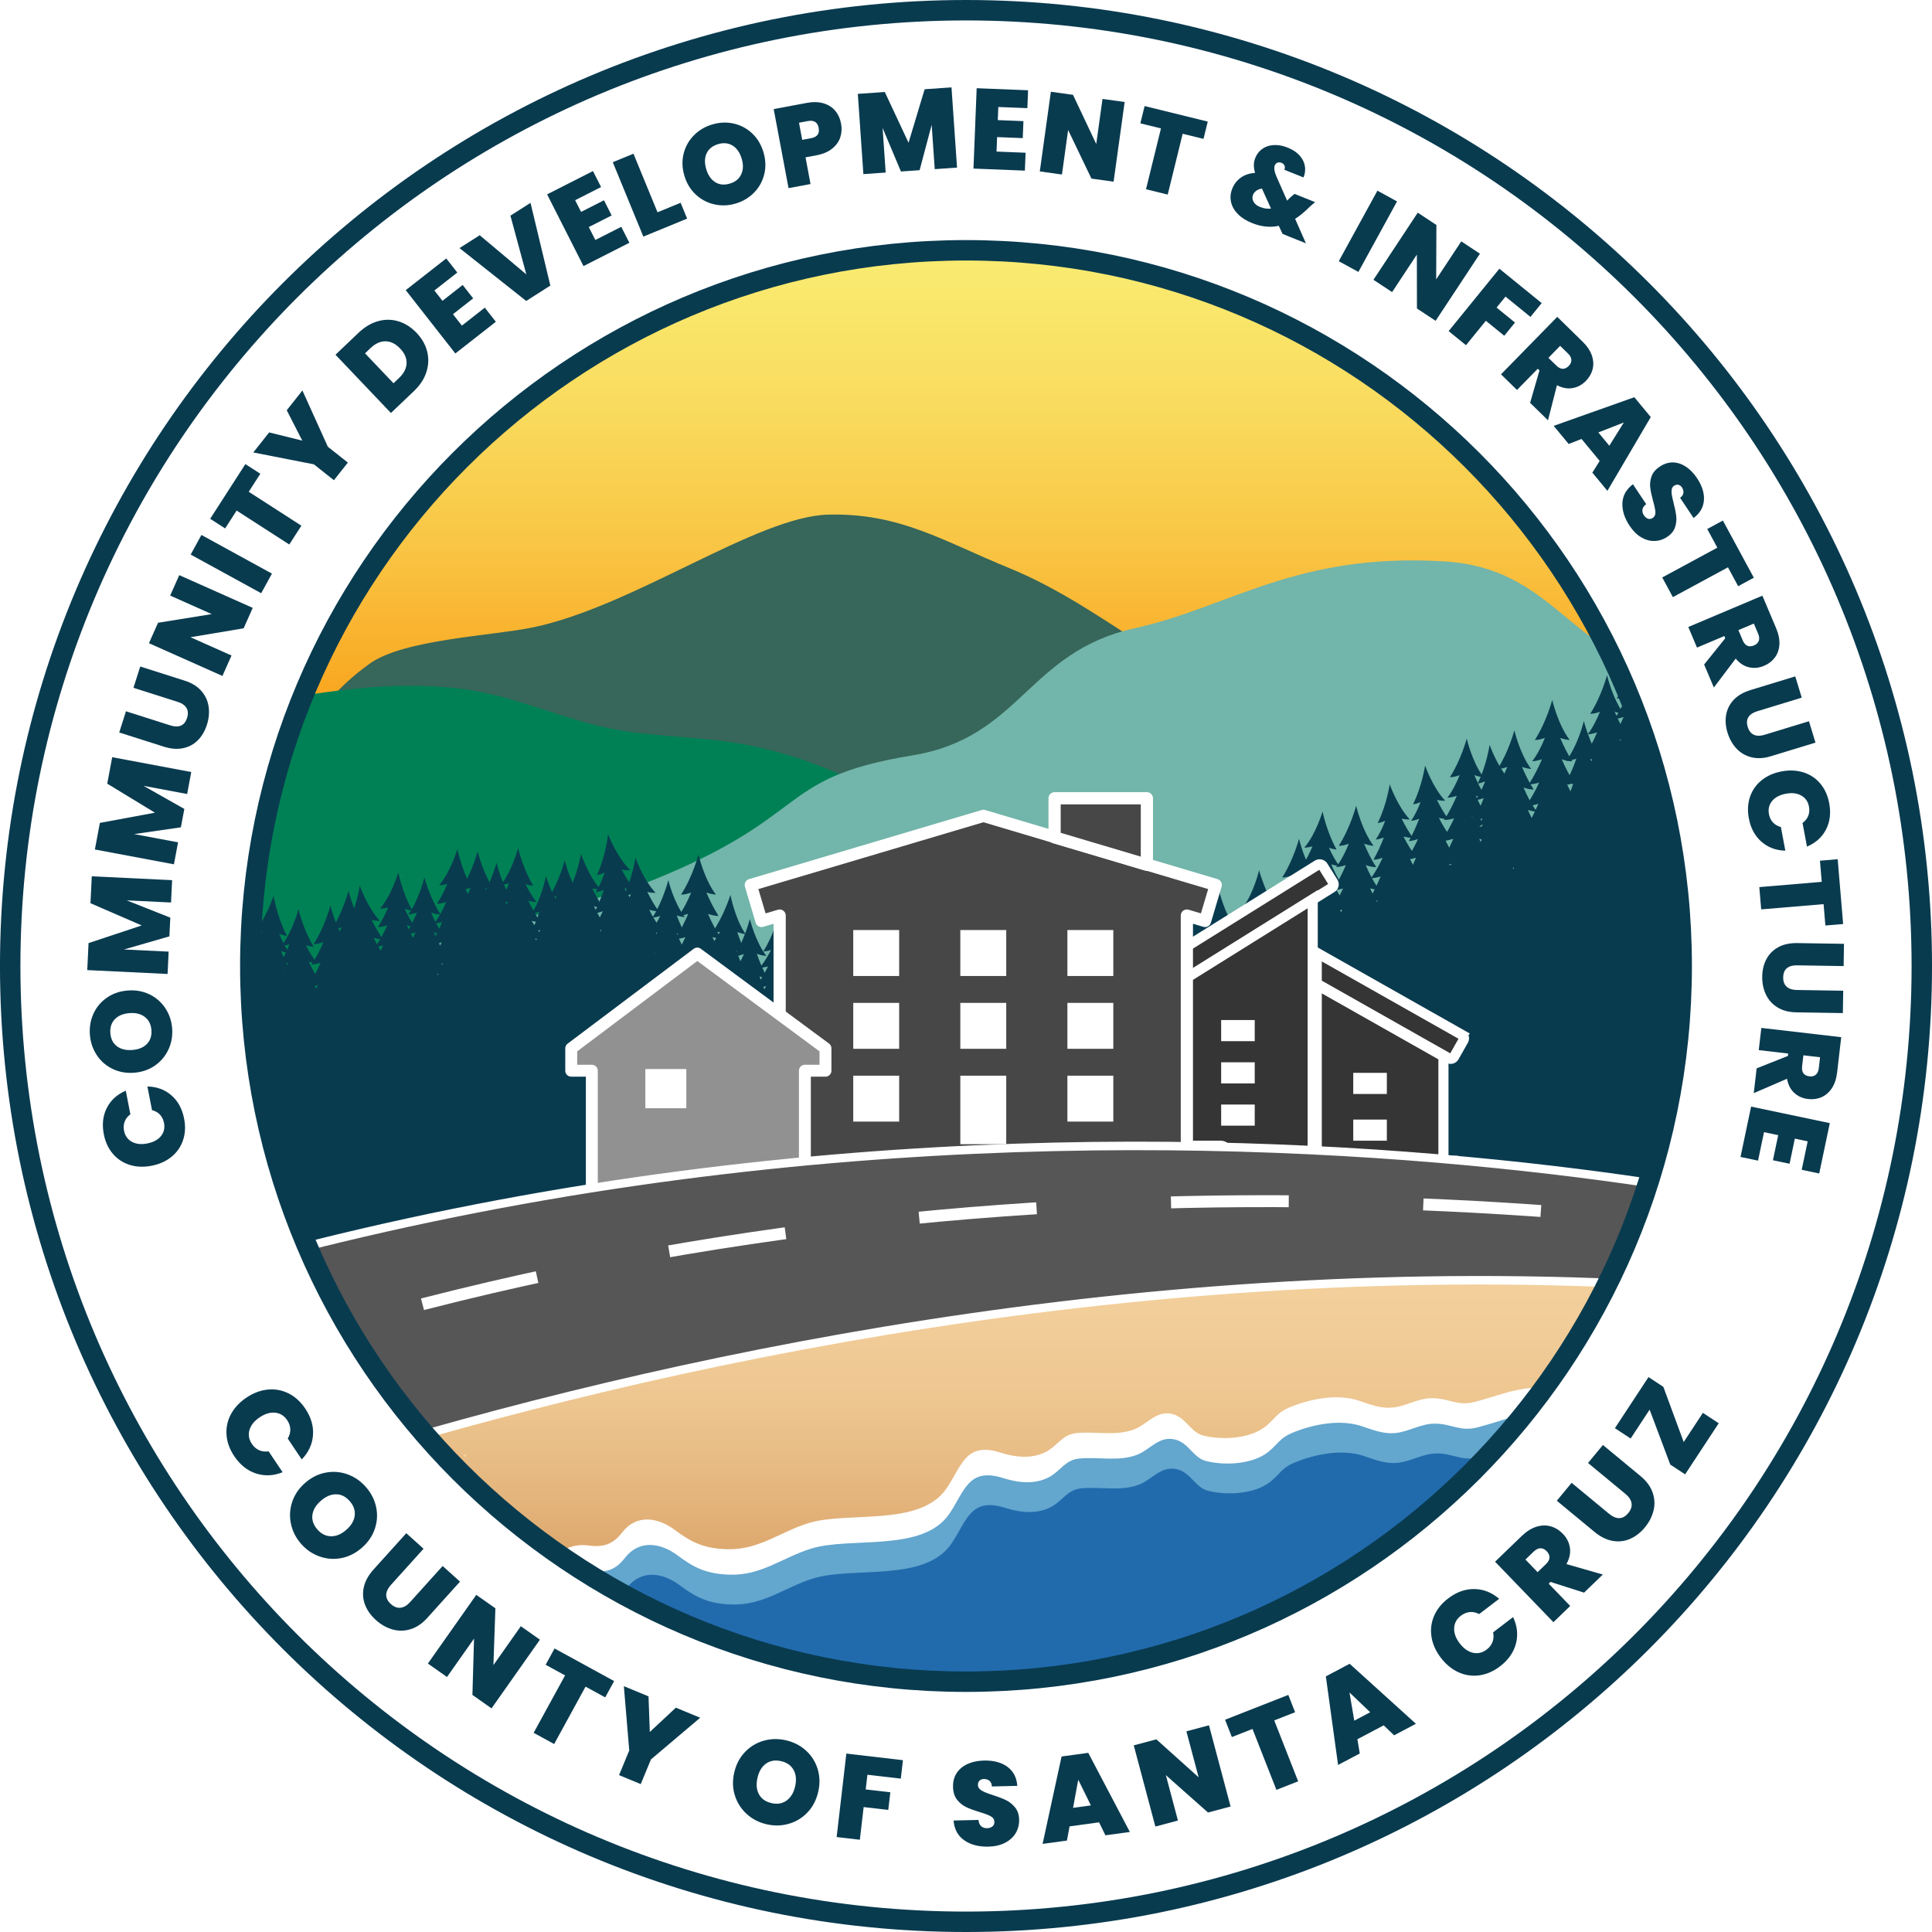 <?xml version="1.0" encoding="UTF-8"?><svg id="Layer_2" xmlns="http://www.w3.org/2000/svg" xmlns:xlink="http://www.w3.org/1999/xlink" viewBox="0 0 1134.66 1134.66"><defs><style>.cls-1,.cls-2,.cls-3{fill:none;}.cls-4{fill:url(#linear-gradient);}.cls-5{clip-path:url(#clippath);}.cls-6{fill:#f4d29e;}.cls-7{fill:#008155;}.cls-8{fill:#e4ac6d;}.cls-9,.cls-10{fill:#fff;}.cls-11{fill:#72b5aa;}.cls-12{fill:#aeeaff;}.cls-13{fill:#c47a38;}.cls-14{fill:#112b24;}.cls-15{fill:#216bad;}.cls-16{fill:#093b4f;}.cls-17{fill:#1b5b22;}.cls-18{fill:#37665a;}.cls-19{fill:#93ccb7;}.cls-20{fill:#a1c7e2;}.cls-21{fill:#63a6ce;}.cls-22{fill:#4c9376;}.cls-23{fill:#4e7a73;}.cls-24{fill:#565656;filter:url(#drop-shadow-1);stroke-width:5px;}.cls-24,.cls-2,.cls-25,.cls-26,.cls-27,.cls-3{stroke:#fff;}.cls-24,.cls-2,.cls-27,.cls-10,.cls-3{stroke-miterlimit:10;}.cls-2{stroke-dasharray:0 0 69.16 79.04;}.cls-2,.cls-25,.cls-3{stroke-width:7px;}.cls-25{fill:#919191;}.cls-25,.cls-26{stroke-linecap:round;stroke-linejoin:round;}.cls-28{fill:url(#linear-gradient-2);}.cls-26{fill:#474747;stroke-width:7.17px;}.cls-27{fill:#353535;stroke-width:5.95px;}.cls-10{stroke:#093b4f;stroke-width:12px;}</style><clipPath id="clippath"><circle class="cls-1" cx="567.6" cy="565.06" r="523.21"/></clipPath><linearGradient id="linear-gradient" x1="543.74" y1="38.14" x2="543.74" y2="695.12" gradientUnits="userSpaceOnUse"><stop offset=".09" stop-color="#f9f076"/><stop offset=".18" stop-color="#f9eb70"/><stop offset=".3" stop-color="#f9dc5f"/><stop offset=".43" stop-color="#f9c544"/><stop offset=".57" stop-color="#f9a51e"/><stop offset=".58" stop-color="#faa41d"/><stop offset="1" stop-color="#c43d4d"/></linearGradient><linearGradient id="linear-gradient-2" x1="550.19" y1="706.77" x2="550.19" y2="995.49" gradientUnits="userSpaceOnUse"><stop offset="0" stop-color="#f4d29e"/><stop offset=".22" stop-color="#f2ce9a"/><stop offset=".41" stop-color="#edc58f"/><stop offset=".6" stop-color="#e4b57d"/><stop offset=".78" stop-color="#d89f63"/><stop offset=".95" stop-color="#c88342"/><stop offset="1" stop-color="#c47a38"/></linearGradient><filter id="drop-shadow-1" filterUnits="userSpaceOnUse"><feOffset dx="0" dy="1.8"/><feGaussianBlur result="blur" stdDeviation="9"/><feFlood flood-color="#000" flood-opacity=".75"/><feComposite in2="blur" operator="in"/><feComposite in="SourceGraphic"/></filter></defs><g id="Layer_2-2"><g class="cls-5"><rect class="cls-4" x="79.93" y="38.14" width="927.63" height="656.98"/><rect class="cls-1" x="-94.15" y="-46.28" width="1329.73" height="1229.22"/><path class="cls-18" d="M1141.92,606.59c-44.17-38.58-71.95-75.1-129.49-86.42,1.43-.64-89.06-25.5-90.52-26.06-108.35-41.15-80.03-64.04-164.17-77.87-63.92-10.51-105.03-58.07-164.99-82.59-38.91-15.91-64.33-32.5-106.35-31.41-42.02,1.1-114.02,53.85-173.44,66.23-24.18,5.04-76,6.93-96.01,21.41-39.88,28.86-37.52,53.35-72.02,88.46-15.93,16.21-31.59,33.32-51.47,44.33-23.75,13.15-51.45,16.51-78.07,21.83-39.54,7.9-78.11,20.64-114.57,37.85"/><path class="cls-7" d="M-258.77,635.81c25.95,.33,41.96-26.97,61.96-43.51,25.42-21.02,61.97-26.4,84.47-50.51,13.81-14.79,21.21-35.63,38.02-46.9,17.14-11.49,40.14-10.28,58.13-20.38,16.62-9.34,27.11-27.28,43.85-36.42,9.64-5.26,20.69-7.22,31.52-9.11,30.19-5.25,60.38-10.5,90.57-15.76,45.15-7.85,91.66-15.69,136.45-6,24.12,5.22,46.96,15.4,71.13,20.4,24.35,5.04,49.51,4.72,74.08,8.58,84.28,13.24,152.5,73.25,215.57,130.71,23.25,21.18,46.5,42.37,69.76,63.55"/><path class="cls-11" d="M151.71,633.97c44.17-38.58,71.95-75.1,129.49-86.42-1.43-.64,89.06-25.5,90.52-26.06,108.35-41.15,80.03-64.04,164.17-77.87,63.92-10.51,67.41-60.78,130.67-74.7,55.46-12.21,94.45-44.42,181.38-39.24,64.39,3.83,73.31,53.8,132.73,66.18,24.18,5.04,76,6.93,96.01,21.41,39.88,28.86,37.52,53.35,72.02,88.46,15.93,16.21,31.59,33.32,51.47,44.33,23.75,13.15,51.45,16.51,78.07,21.83,39.54,7.9,78.11,20.64,114.57,37.85"/><g><path class="cls-16" d="M158.14,612.61c2.21,3.89,4.71,7.78,7.49,11.32l-32.98,4.35c2.54-4.9,4.69-9.98,6.49-14.84-2.43,.87-5.01,1.6-7.32,1.86,3.08-4.56,5.61-9.83,7.65-15.01-2.05,.71-4.17,1.24-5.97,1.26,2.51-4.37,4.62-8.98,6.36-13.36-1.69,.42-3.43,.74-4.99,.79,2.98-3.74,5.47-8.22,7.46-12.53-1.85,.57-3.86,1-5.48,.9,2.5-3.71,4.6-7.72,6.3-11.41-1.59,.36-3.32,.64-4.8,.61,7.08-7.93,11.2-20.98,11.2-20.98,0,0,2.19,12.22,7.72,22.49-1.35-.05-2.95-.55-4.44-1.16,1.54,3.72,3.49,7.59,5.87,10.86-1.5-.11-3.18-.53-4.78-1.03,1.73,4.17,3.88,8.65,6.45,12.84-1.54,.03-3.35-.36-5.11-.91,2.15,3.97,4.66,7.94,7.53,11.33-1.87,0-3.99-.35-6.02-.81,2.51,4.71,5.44,9.62,8.79,14.22-2.19,.21-4.86-.19-7.42-.8Z"/><path class="cls-16" d="M100.79,611.14c2.21,3.89,4.71,7.78,7.49,11.32l-32.98,4.35c2.54-4.9,4.69-9.98,6.49-14.84-2.43,.87-5.01,1.6-7.32,1.86,3.08-4.56,5.61-9.83,7.65-15.01-2.05,.71-4.17,1.24-5.97,1.26,2.51-4.37,4.62-8.98,6.36-13.36-1.69,.43-3.43,.75-4.99,.8,2.98-3.74,5.47-8.22,7.46-12.53-1.85,.57-3.86,1-5.48,.9,2.5-3.71,4.6-7.72,6.29-11.41-1.59,.36-3.32,.64-4.8,.61,7.09-7.93,11.2-20.98,11.2-20.98,0,0,2.19,12.22,7.72,22.5-1.35-.05-2.95-.55-4.44-1.16,1.54,3.72,3.49,7.59,5.87,10.86-1.5-.11-3.18-.52-4.77-1.03,1.73,4.17,3.88,8.65,6.45,12.84-1.54,.03-3.35-.36-5.11-.91,2.15,3.97,4.66,7.94,7.53,11.33-1.87,0-3.99-.34-6.02-.81,2.5,4.71,5.44,9.62,8.79,14.22-2.19,.21-4.85-.19-7.42-.8Z"/><path class="cls-16" d="M742.09,565.78c-46.46,23.15-94.38,59.94-146.46,61.48-58.55,1.73-169.22-61.88-230.55-61.86-66.25,.02-115.18,16.1-178.88,36.32-51.96,16.49-102.44,6.86-166.21,13.56-62.1,6.53-163.19,46.59-227.38,41.89-57.6-4.22-6.32,81.62-56.3,59.26v134.12H1330.56V338.83c-96.05,13.64-188.69,41.25-281.37,75.29-107.14,39.34-205.24,100.9-307.1,151.66Z"/><path class="cls-16" d="M727.31,537.97s-3.32,13.84-10.1,22.58c1.84-.08,4-.66,5.84-1.27-1.6,4.6-3.79,9.95-6.64,14.89,1.5-.02,3.29-.48,4.98-1.09-1.41,4.49-3.22,9.02-5.5,12.79l23.69-4.83c-1.94-2.83-3.68-5.79-5.23-8.67,1.6,.37,3.27,.65,4.75,.66-3.39-4.03-6.15-9.09-8.21-13.64,1.93,.73,4.25,1.42,6.06,1.36-6.48-10.26-9.64-22.78-9.64-22.78Z"/><path class="cls-16" d="M752.46,518.73s-3.32,13.84-10.1,22.58c1.84-.08,4-.66,5.84-1.27-1.6,4.6-3.79,9.95-6.65,14.89,1.5-.01,3.29-.48,4.98-1.09-1.41,4.49-3.22,9.02-5.5,12.79l23.69-4.83c-1.94-2.84-3.68-5.79-5.23-8.67,1.6,.37,3.27,.65,4.75,.66-3.39-4.03-6.15-9.1-8.21-13.64,1.93,.73,4.25,1.42,6.06,1.36-6.48-10.26-9.64-22.78-9.64-22.78Z"/><path class="cls-16" d="M876.65,494.12c-2.85-4.41-5.3-9.1-7.35-13.56,1.8,.51,3.68,.91,5.36,1-3.22-4.24-5.83-9.35-7.86-14.17,1.99,.67,4.19,1.21,5.96,1.13-2.81-4.34-5.09-9.05-6.86-13.25,1.73,.57,3.68,1.08,5.37,1.17-6.69-8.81-9.87-22.68-9.87-22.68,0,0-3.29,12.49-9.87,22.68,1.7,.07,3.85-.51,5.7-1.17-1.8,4.44-4.19,9.29-7.19,13.25,1.74-.1,3.73-.57,5.55-1.14-1.98,4.57-4.46,9.55-7.45,14.18,1.74,.07,3.84-.36,5.84-.97-2.13,4.69-4.74,9.46-7.83,13.53,2.3-.13,4.94-.76,7.36-1.51-2.09,4.84-4.59,10-7.51,14.95h30.5c-3.06-4.68-5.64-9.91-7.75-14.94,2.64,.88,5.55,1.59,7.91,1.49Z"/><path class="cls-16" d="M1077.65,403.71c-2.85-4.41-5.3-9.1-7.35-13.56,1.81,.51,3.68,.91,5.36,1-3.22-4.24-5.83-9.35-7.86-14.17,1.99,.67,4.19,1.21,5.96,1.13-2.8-4.34-5.09-9.05-6.86-13.25,1.73,.57,3.68,1.08,5.37,1.17-6.69-8.81-9.87-22.68-9.87-22.68,0,0-3.29,12.49-9.87,22.68,1.7,.07,3.85-.51,5.71-1.17-1.8,4.44-4.19,9.29-7.2,13.25,1.74-.1,3.73-.58,5.55-1.14-1.98,4.57-4.46,9.55-7.46,14.18,1.75,.07,3.84-.37,5.84-.97-2.14,4.69-4.74,9.46-7.83,13.53,2.31-.13,4.94-.76,7.37-1.51-2.09,4.84-4.6,10-7.52,14.95h30.5c-3.06-4.68-5.64-9.91-7.75-14.94,2.64,.88,5.55,1.59,7.9,1.49Z"/><path class="cls-16" d="M1053.54,392.64c1.83,.59,3.71,1.02,5.31,1.01-2.63-4.39-4.8-9.07-6.56-13.43,1.65,.54,3.4,.99,4.96,1.13-2.44-3.43-4.42-7.48-5.98-11.37,1.54,.65,3.2,1.19,4.61,1.26-5.64-10.75-7.77-23.49-7.77-23.49,0,0-4.43,13.52-11.9,21.69,1.54,.06,3.35-.22,5-.58-1.8,3.82-4.03,7.96-6.68,11.79,1.69,.12,3.78-.31,5.71-.87-2.13,4.46-4.77,9.09-7.91,12.94,1.62-.03,3.44-.34,5.2-.77-1.86,4.54-4.11,9.31-6.77,13.82,2.25,0,4.97-.75,7.47-1.68-2.19,5.76-4.96,11.77-8.39,16.98l32.12-3.87c-3-4.57-5.62-9.32-7.86-13.81,2.38,.61,4.92,1.1,7.14,1.13-2.95-3.56-5.52-7.72-7.7-11.87Z"/><path class="cls-16" d="M352.67,560.2c-2.04,4.19-4.38,8.39-7.03,12.25l34.52,2.33c-2.96-4.92-5.53-10.05-7.72-14.98,2.58,.74,5.3,1.33,7.72,1.44-3.5-4.53-6.48-9.83-8.94-15.07,2.17,.6,4.41,1.01,6.28,.91-2.89-4.37-5.39-9.02-7.49-13.45,1.78,.33,3.61,.55,5.23,.5-3.34-3.68-6.22-8.17-8.58-12.51,1.96,.46,4.07,.78,5.75,.57-2.84-3.69-5.29-7.71-7.29-11.42,1.67,.27,3.49,.45,5.03,.31-7.88-7.76-13.02-21.04-13.02-21.04,0,0-1.46,12.83-6.52,23.86,1.39-.14,3.02-.77,4.53-1.5-1.35,3.97-3.12,8.11-5.37,11.66,1.55-.22,3.27-.76,4.89-1.39-1.52,4.45-3.45,9.24-5.84,13.76,1.6-.07,3.45-.6,5.25-1.29-1.96,4.27-4.31,8.55-7.07,12.26,1.94-.13,4.12-.62,6.2-1.24-2.29,5.06-5.01,10.35-8.18,15.34,2.29,.07,5.03-.52,7.66-1.33Z"/><path class="cls-16" d="M-26.63,616.65c-2.04,4.19-4.38,8.39-7.03,12.24l34.52,2.33c-2.96-4.92-5.53-10.05-7.72-14.98,2.58,.74,5.31,1.33,7.72,1.44-3.5-4.54-6.48-9.83-8.94-15.07,2.17,.6,4.41,1.01,6.28,.91-2.89-4.37-5.39-9.02-7.49-13.45,1.78,.33,3.61,.55,5.23,.49-3.34-3.68-6.22-8.17-8.58-12.51,1.96,.47,4.07,.78,5.75,.57-2.85-3.69-5.29-7.71-7.29-11.42,1.67,.27,3.49,.45,5.03,.31-7.88-7.77-13.02-21.04-13.02-21.04,0,0-1.46,12.83-6.52,23.87,1.39-.15,3.03-.77,4.53-1.5-1.35,3.96-3.12,8.11-5.37,11.66,1.55-.21,3.27-.76,4.89-1.39-1.52,4.44-3.45,9.23-5.84,13.76,1.6-.07,3.45-.6,5.25-1.29-1.96,4.27-4.31,8.55-7.07,12.26,1.94-.13,4.12-.62,6.2-1.24-2.29,5.06-5.01,10.35-8.18,15.34,2.29,.07,5.03-.51,7.66-1.33Z"/><path class="cls-16" d="M123.77,604.28c-2.04,4.19-4.38,8.39-7.03,12.25l34.52,2.33c-2.96-4.92-5.53-10.05-7.72-14.98,2.58,.74,5.31,1.33,7.72,1.44-3.5-4.54-6.48-9.83-8.94-15.07,2.17,.6,4.41,1.01,6.29,.91-2.89-4.37-5.39-9.02-7.49-13.45,1.78,.33,3.61,.55,5.23,.5-3.34-3.68-6.22-8.17-8.58-12.51,1.96,.46,4.07,.78,5.75,.57-2.85-3.69-5.29-7.7-7.29-11.42,1.67,.28,3.49,.45,5.03,.31-7.88-7.76-13.02-21.03-13.02-21.03,0,0-1.46,12.83-6.52,23.86,1.39-.15,3.03-.77,4.53-1.5-1.35,3.96-3.12,8.11-5.37,11.66,1.55-.22,3.27-.76,4.89-1.39-1.52,4.44-3.45,9.23-5.84,13.76,1.6-.08,3.45-.6,5.25-1.29-1.97,4.27-4.31,8.55-7.07,12.26,1.94-.13,4.12-.62,6.2-1.24-2.29,5.05-5.01,10.35-8.18,15.34,2.29,.07,5.03-.51,7.66-1.33Z"/><path class="cls-16" d="M169.12,595.96c2.27,4.06,4.85,8.13,7.72,11.82l-34.33,4.3c2.67-5.08,4.95-10.35,6.85-15.39-2.53,.88-5.22,1.63-7.62,1.88,3.23-4.73,5.9-10.19,8.06-15.56-2.14,.73-4.35,1.26-6.22,1.27,2.64-4.52,4.87-9.31,6.71-13.86-1.76,.43-3.57,.75-5.2,.79,3.12-3.87,5.75-8.51,7.85-12.98-1.93,.57-4.02,1.01-5.71,.9,2.63-3.85,4.84-8,6.63-11.82-1.65,.37-3.46,.65-5,.6,7.43-8.2,11.8-21.75,11.8-21.75,0,0,2.19,12.73,7.87,23.45-1.4-.06-3.06-.59-4.61-1.23,1.58,3.88,3.57,7.92,6.03,11.34-1.56-.13-3.31-.57-4.96-1.11,1.77,4.35,3.97,9.02,6.62,13.4-1.6,.02-3.48-.4-5.31-.98,2.21,4.15,4.8,8.29,7.76,11.84-1.95-.02-4.15-.39-6.26-.88,2.57,4.92,5.6,10.04,9.05,14.85-2.28,.21-5.05-.23-7.72-.89Z"/><path class="cls-16" d="M1000.49,422.97c2.19,.75,4.46,1.3,6.39,1.3-2.59-4.4-4.78-9.05-6.62-13.48,1.66,.44,3.36,.78,4.89,.87-3.01-3.96-5.49-8.67-7.46-13.2,1.91,.63,3.99,1.13,5.68,1.06-2.51-3.92-4.6-8.14-6.27-12.01,1.64,.42,3.44,.75,4.98,.75-7.18-8.42-11.15-22.08-11.15-22.08,0,0-2.57,12.66-8.57,23.21,1.4-.02,3.08-.5,4.65-1.1-1.69,3.83-3.81,7.81-6.37,11.16,1.56-.08,3.32-.47,4.99-.96-1.9,4.29-4.24,8.9-7.01,13.2,1.7,.07,3.73-.35,5.69-.93-2.23,4.28-4.87,8.57-7.9,12.23,1.89-.03,4.02-.38,6.07-.86-2.44,5.04-5.34,10.32-8.68,15.28,1.86,.11,4.02-.21,6.19-.73-2.53,4.53-5.43,9.04-8.69,13.02l35.61,1.85c-2.74-5.14-5.06-10.48-7-15.56,2.93,1,6.19,1.88,9.03,2.1-3.33-4.57-6.13-9.87-8.44-15.11Z"/><path class="cls-16" d="M731.17,583.19c-2.85-4.41-5.3-9.1-7.35-13.56,1.81,.51,3.69,.91,5.36,1.01-3.22-4.24-5.83-9.35-7.86-14.17,1.99,.67,4.19,1.21,5.96,1.14-2.8-4.34-5.09-9.05-6.86-13.25,1.72,.57,3.68,1.08,5.37,1.17-6.69-8.81-9.87-22.68-9.87-22.68,0,0-3.29,12.49-9.87,22.68,1.7,.07,3.85-.51,5.7-1.17-1.8,4.44-4.19,9.29-7.2,13.25,1.74-.1,3.73-.58,5.55-1.15-1.98,4.57-4.46,9.55-7.45,14.18,1.75,.07,3.84-.37,5.84-.97-2.13,4.69-4.74,9.46-7.83,13.53,2.31-.13,4.94-.76,7.37-1.51-2.09,4.84-4.59,10-7.52,14.96h30.5c-3.06-4.69-5.64-9.91-7.75-14.94,2.64,.88,5.55,1.59,7.9,1.49Z"/><path class="cls-16" d="M557.41,609.49c-2.85-4.41-5.3-9.1-7.35-13.56,1.81,.51,3.68,.91,5.36,1.01-3.22-4.24-5.83-9.35-7.86-14.17,1.99,.67,4.19,1.21,5.96,1.14-2.81-4.34-5.09-9.05-6.86-13.25,1.73,.57,3.68,1.08,5.37,1.17-6.69-8.81-9.87-22.69-9.87-22.69,0,0-3.28,12.49-9.87,22.69,1.7,.07,3.85-.51,5.7-1.17-1.8,4.44-4.19,9.29-7.2,13.25,1.74-.1,3.73-.57,5.55-1.15-1.98,4.57-4.46,9.55-7.45,14.18,1.75,.07,3.84-.37,5.84-.97-2.13,4.69-4.74,9.45-7.83,13.53,2.3-.13,4.94-.76,7.37-1.52-2.09,4.85-4.59,10-7.52,14.96h30.5c-3.06-4.69-5.64-9.91-7.75-14.94,2.65,.88,5.55,1.59,7.91,1.49Z"/><path class="cls-16" d="M219.96,583.47c-2.85-4.41-5.3-9.1-7.35-13.56,1.81,.51,3.68,.91,5.36,1.01-3.22-4.24-5.83-9.35-7.86-14.17,1.99,.67,4.19,1.21,5.96,1.14-2.81-4.34-5.09-9.05-6.86-13.25,1.72,.57,3.68,1.08,5.37,1.17-6.69-8.81-9.87-22.68-9.87-22.68,0,0-3.28,12.49-9.87,22.68,1.7,.07,3.85-.51,5.71-1.17-1.8,4.44-4.19,9.29-7.2,13.25,1.74-.1,3.73-.58,5.55-1.15-1.98,4.57-4.46,9.55-7.45,14.18,1.74,.07,3.84-.37,5.84-.97-2.13,4.68-4.74,9.45-7.83,13.53,2.31-.13,4.94-.76,7.37-1.51-2.09,4.84-4.59,10-7.52,14.96h30.5c-3.06-4.69-5.64-9.91-7.75-14.94,2.64,.88,5.55,1.59,7.9,1.49Z"/><path class="cls-16" d="M44.81,604.35c-2.85-4.41-5.3-9.1-7.35-13.56,1.81,.51,3.68,.91,5.36,1-3.22-4.24-5.83-9.35-7.86-14.17,1.99,.67,4.18,1.21,5.96,1.14-2.81-4.34-5.09-9.05-6.86-13.25,1.72,.57,3.68,1.08,5.37,1.17-6.69-8.81-9.87-22.68-9.87-22.68,0,0-3.29,12.49-9.87,22.68,1.7,.07,3.85-.51,5.71-1.17-1.8,4.44-4.19,9.29-7.2,13.25,1.74-.1,3.73-.58,5.55-1.15-1.98,4.57-4.46,9.55-7.45,14.18,1.75,.07,3.84-.37,5.84-.97-2.13,4.69-4.74,9.46-7.83,13.53,2.3-.13,4.94-.76,7.37-1.51-2.09,4.84-4.59,10-7.52,14.96h30.5c-3.06-4.69-5.64-9.91-7.75-14.94,2.64,.88,5.55,1.59,7.91,1.49Z"/><path class="cls-16" d="M295.79,560.24c-2.85-4.41-5.3-9.1-7.35-13.56,1.81,.51,3.68,.91,5.36,1-3.22-4.24-5.83-9.35-7.86-14.17,1.99,.67,4.19,1.21,5.96,1.14-2.8-4.34-5.09-9.05-6.86-13.25,1.72,.57,3.68,1.08,5.37,1.17-6.69-8.81-9.87-22.68-9.87-22.68,0,0-3.29,12.49-9.87,22.68,1.7,.07,3.85-.51,5.71-1.17-1.8,4.44-4.19,9.29-7.2,13.25,1.74-.1,3.73-.57,5.55-1.15-1.98,4.57-4.46,9.55-7.46,14.18,1.75,.07,3.84-.37,5.84-.97-2.13,4.69-4.74,9.46-7.83,13.53,2.31-.13,4.94-.76,7.37-1.51-2.09,4.85-4.6,10-7.52,14.96h30.5c-3.06-4.69-5.64-9.91-7.75-14.94,2.64,.88,5.55,1.59,7.9,1.49Z"/><path class="cls-16" d="M209.33,592.14c-2.85-4.41-5.3-9.1-7.35-13.56,1.81,.51,3.69,.91,5.36,1-3.22-4.24-5.83-9.35-7.86-14.17,1.99,.67,4.18,1.21,5.96,1.13-2.81-4.34-5.09-9.05-6.86-13.25,1.72,.57,3.68,1.08,5.37,1.17-6.69-8.81-9.87-22.68-9.87-22.68,0,0-3.29,12.49-9.87,22.68,1.7,.07,3.85-.51,5.71-1.17-1.8,4.44-4.19,9.29-7.2,13.25,1.74-.1,3.73-.57,5.55-1.15-1.98,4.57-4.46,9.55-7.45,14.18,1.74,.07,3.84-.37,5.84-.97-2.13,4.69-4.74,9.45-7.83,13.53,2.31-.13,4.94-.76,7.37-1.51-2.09,4.85-4.59,10-7.52,14.96h30.5c-3.06-4.69-5.64-9.91-7.75-14.94,2.64,.88,5.55,1.59,7.9,1.49Z"/><path class="cls-16" d="M778.18,552.97c-2.85-4.41-5.3-9.1-7.35-13.56,1.81,.51,3.69,.91,5.36,1-3.22-4.24-5.83-9.35-7.86-14.17,1.99,.67,4.19,1.21,5.96,1.14-2.81-4.34-5.09-9.05-6.86-13.25,1.73,.57,3.68,1.08,5.37,1.17-6.69-8.81-9.88-22.68-9.88-22.68,0,0-3.28,12.49-9.87,22.68,1.7,.07,3.85-.51,5.71-1.17-1.8,4.44-4.19,9.29-7.2,13.25,1.74-.1,3.73-.58,5.55-1.15-1.98,4.57-4.46,9.55-7.45,14.18,1.75,.07,3.84-.37,5.84-.97-2.13,4.69-4.74,9.46-7.83,13.53,2.31-.13,4.94-.76,7.37-1.51-2.09,4.84-4.6,10-7.52,14.96h30.5c-3.06-4.69-5.64-9.91-7.75-14.94,2.64,.88,5.55,1.59,7.9,1.49Z"/><path class="cls-16" d="M630.02,605.43c-2.85-4.41-5.3-9.1-7.35-13.56,1.81,.51,3.68,.91,5.36,1.01-3.22-4.24-5.83-9.35-7.86-14.17,1.99,.67,4.19,1.21,5.96,1.14-2.81-4.34-5.09-9.05-6.86-13.25,1.73,.57,3.68,1.08,5.37,1.17-6.69-8.81-9.87-22.68-9.87-22.68,0,0-3.28,12.49-9.87,22.68,1.7,.07,3.85-.51,5.71-1.17-1.8,4.44-4.19,9.29-7.2,13.25,1.74-.1,3.73-.58,5.55-1.15-1.98,4.57-4.46,9.55-7.45,14.18,1.75,.07,3.84-.37,5.84-.97-2.13,4.69-4.74,9.45-7.83,13.53,2.3-.13,4.94-.76,7.37-1.51-2.09,4.84-4.59,10-7.51,14.95h30.5c-3.06-4.69-5.64-9.91-7.75-14.94,2.64,.88,5.55,1.59,7.9,1.49Z"/><path class="cls-16" d="M904.64,489.27c-2.85-4.41-5.3-9.1-7.35-13.56,1.81,.51,3.69,.91,5.36,1-3.22-4.24-5.83-9.35-7.86-14.17,1.99,.67,4.19,1.21,5.96,1.14-2.81-4.34-5.09-9.05-6.86-13.25,1.72,.57,3.68,1.08,5.37,1.17-6.69-8.81-9.87-22.68-9.87-22.68,0,0-3.29,12.49-9.87,22.68,1.7,.07,3.85-.51,5.71-1.17-1.8,4.44-4.19,9.29-7.2,13.25,1.74-.1,3.73-.58,5.55-1.15-1.98,4.57-4.46,9.55-7.45,14.18,1.74,.07,3.84-.37,5.84-.97-2.13,4.68-4.74,9.45-7.83,13.53,2.31-.13,4.94-.76,7.37-1.51-2.09,4.84-4.59,10-7.51,14.96h30.5c-3.06-4.69-5.64-9.91-7.75-14.94,2.64,.88,5.55,1.59,7.9,1.49Z"/><path class="cls-16" d="M974.59,447.86c-2.85-4.41-5.3-9.1-7.35-13.56,1.81,.51,3.68,.91,5.36,1.01-3.22-4.24-5.83-9.35-7.86-14.17,1.99,.67,4.19,1.21,5.96,1.14-2.81-4.34-5.09-9.05-6.86-13.25,1.73,.57,3.68,1.08,5.37,1.17-6.69-8.81-9.87-22.68-9.87-22.68,0,0-3.29,12.49-9.87,22.68,1.7,.07,3.85-.51,5.71-1.17-1.8,4.44-4.19,9.29-7.2,13.25,1.74-.1,3.73-.58,5.55-1.15-1.98,4.57-4.46,9.55-7.45,14.18,1.74,.07,3.84-.37,5.84-.97-2.14,4.69-4.74,9.46-7.83,13.53,2.31-.13,4.94-.76,7.37-1.51-2.09,4.84-4.6,10-7.52,14.96h30.5c-3.06-4.69-5.64-9.91-7.75-14.94,2.64,.88,5.55,1.59,7.9,1.49Z"/><path class="cls-16" d="M959.06,456.88c-2.85-4.41-5.3-9.1-7.35-13.56,1.81,.51,3.68,.91,5.36,1-3.22-4.24-5.83-9.35-7.86-14.17,1.99,.67,4.19,1.21,5.96,1.14-2.81-4.34-5.09-9.05-6.86-13.25,1.72,.57,3.68,1.08,5.37,1.17-6.69-8.81-9.87-22.68-9.87-22.68,0,0-3.29,12.49-9.88,22.68,1.7,.07,3.85-.51,5.71-1.17-1.8,4.44-4.19,9.29-7.2,13.25,1.74-.1,3.73-.58,5.55-1.15-1.98,4.57-4.46,9.55-7.45,14.18,1.74,.07,3.84-.37,5.84-.97-2.13,4.69-4.74,9.45-7.83,13.53,2.3-.13,4.94-.76,7.37-1.51-2.09,4.84-4.6,10-7.52,14.96h30.5c-3.06-4.69-5.64-9.91-7.75-14.94,2.65,.88,5.55,1.59,7.91,1.5Z"/><path class="cls-16" d="M1134.64,383.5c-2.85-4.41-5.3-9.1-7.35-13.56,1.81,.51,3.69,.91,5.36,1-3.22-4.24-5.83-9.35-7.86-14.17,1.99,.67,4.19,1.21,5.96,1.14-2.81-4.34-5.09-9.05-6.86-13.25,1.72,.57,3.68,1.08,5.37,1.17-6.69-8.81-9.87-22.68-9.87-22.68,0,0-3.29,12.49-9.87,22.68,1.7,.07,3.85-.51,5.71-1.17-1.8,4.44-4.19,9.29-7.2,13.25,1.74-.1,3.73-.58,5.55-1.15-1.98,4.57-4.46,9.55-7.45,14.18,1.74,.07,3.84-.37,5.84-.97-2.13,4.69-4.74,9.46-7.83,13.53,2.31-.13,4.94-.76,7.37-1.51-2.09,4.84-4.59,10-7.52,14.96h30.5c-3.06-4.69-5.64-9.91-7.75-14.94,2.64,.88,5.55,1.59,7.9,1.49Z"/><path class="cls-16" d="M589.58,616.1c-2.61-4.23-4.62-9.17-6.14-13.87,1.84,.81,3.86,1.51,5.55,1.62-2.12-4.15-3.79-8.55-5.07-12.57,1.59,.58,3.34,1.08,4.88,1.23-6.32-9.08-8.94-23.07-8.94-23.07,0,0-3.79,12.35-10.79,22.26,1.4,.12,3.12-.2,4.73-.64-2.06,3.65-4.55,7.4-7.43,10.48,1.56,.07,3.35-.14,5.06-.47-2.31,4.09-5.09,8.44-8.27,12.45,1.91,.26,4.31-.04,6.55-.53-2.56,4.26-5.54,8.51-8.83,12.06l28.09,4.24c-2.09-4.83-3.73-9.98-5.01-14.86,1.86,.75,3.83,1.39,5.61,1.67Z"/><path class="cls-16" d="M483.26,598.19c-2.61-4.23-4.62-9.17-6.13-13.87,1.84,.81,3.86,1.51,5.55,1.61-2.12-4.15-3.79-8.55-5.07-12.57,1.59,.58,3.34,1.08,4.88,1.23-6.32-9.08-8.93-23.07-8.93-23.07,0,0-3.8,12.35-10.8,22.26,1.4,.12,3.12-.2,4.73-.64-2.06,3.65-4.55,7.4-7.43,10.48,1.56,.07,3.36-.14,5.06-.46-2.31,4.09-5.09,8.44-8.27,12.45,1.91,.26,4.31-.04,6.56-.53-2.57,4.26-5.54,8.52-8.83,12.06l28.09,4.24c-2.09-4.83-3.74-9.98-5.01-14.86,1.86,.75,3.83,1.4,5.61,1.67Z"/><path class="cls-16" d="M438.7,572.23c-2.61-4.23-4.62-9.17-6.14-13.87,1.84,.81,3.86,1.51,5.55,1.62-2.12-4.15-3.79-8.55-5.07-12.57,1.59,.57,3.34,1.08,4.88,1.23-6.32-9.08-8.93-23.07-8.93-23.07,0,0-3.8,12.34-10.79,22.26,1.4,.12,3.11-.2,4.73-.64-2.06,3.65-4.55,7.4-7.43,10.48,1.56,.07,3.36-.14,5.06-.46-2.31,4.09-5.09,8.44-8.27,12.45,1.91,.26,4.31-.04,6.55-.53-2.56,4.26-5.54,8.52-8.83,12.06l28.09,4.24c-2.09-4.83-3.74-9.98-5.01-14.86,1.86,.75,3.83,1.39,5.61,1.67Z"/><path class="cls-16" d="M707.56,569.73c1.83,.59,3.71,1.02,5.31,1.01-2.62-4.39-4.81-9.08-6.56-13.43,1.65,.54,3.4,.99,4.95,1.13-2.44-3.43-4.42-7.48-5.98-11.37,1.54,.65,3.21,1.19,4.6,1.26-5.63-10.75-7.77-23.49-7.77-23.49,0,0-4.43,13.53-11.89,21.69,1.54,.06,3.35-.22,5-.58-1.8,3.82-4.03,7.96-6.68,11.79,1.69,.12,3.78-.3,5.71-.87-2.13,4.46-4.77,9.09-7.91,12.94,1.62-.03,3.44-.35,5.2-.77-1.86,4.54-4.11,9.31-6.77,13.82,2.24,0,4.96-.75,7.47-1.68-2.19,5.76-4.96,11.77-8.39,16.98l32.12-3.87c-3-4.57-5.62-9.32-7.86-13.81,2.37,.61,4.92,1.1,7.13,1.13-2.94-3.56-5.52-7.72-7.7-11.87Z"/><path class="cls-16" d="M569.05,601.63c1.83,.59,3.71,1.02,5.31,1.01-2.63-4.39-4.81-9.08-6.56-13.43,1.65,.54,3.4,.99,4.96,1.13-2.44-3.43-4.42-7.48-5.98-11.37,1.54,.65,3.21,1.19,4.61,1.26-5.63-10.75-7.77-23.49-7.77-23.49,0,0-4.43,13.53-11.9,21.69,1.55,.06,3.35-.22,5.01-.58-1.8,3.82-4.03,7.96-6.68,11.79,1.69,.12,3.78-.31,5.71-.87-2.13,4.46-4.77,9.09-7.91,12.94,1.62-.03,3.44-.35,5.2-.77-1.86,4.54-4.11,9.31-6.77,13.82,2.25,0,4.97-.75,7.47-1.68-2.19,5.76-4.96,11.77-8.39,16.98l32.12-3.87c-2.99-4.57-5.62-9.32-7.86-13.82,2.37,.62,4.91,1.1,7.13,1.13-2.94-3.56-5.52-7.72-7.7-11.87Z"/><path class="cls-16" d="M1085.38,387.21c1.92,.68,3.93,1.2,5.63,1.22-2.55-4.44-4.64-9.16-6.32-13.55,1.64,.57,3.38,1.05,4.93,1.22-2.38-3.47-4.29-7.56-5.78-11.47,1.53,.68,3.18,1.24,4.58,1.34-5.44-10.85-7.35-23.62-7.35-23.62,0,0-4.67,13.44-12.28,21.48,1.54,.08,3.35-.16,5.01-.49-1.87,3.78-4.17,7.88-6.89,11.67,1.68,.15,3.78-.24,5.73-.77-2.21,4.42-4.93,9-8.14,12.8,1.53,0,3.25-.26,4.92-.62-2.06,4.33-4.49,8.86-7.3,13.12,2.38,.12,5.33-.58,8-1.45-2.53,5.57-5.65,11.36-9.33,16.3h31.67c-2.9-5.33-5.33-10.94-7.33-16.19,2.45,.79,5.14,1.47,7.48,1.62-2.84-3.82-5.26-8.23-7.26-12.62Z"/><path class="cls-16" d="M306.85,567c-2.85-4.41-5.3-9.1-7.35-13.56,1.81,.51,3.68,.91,5.36,1-3.22-4.24-5.83-9.35-7.86-14.17,1.99,.67,4.18,1.21,5.96,1.14-2.81-4.34-5.09-9.05-6.86-13.25,1.73,.57,3.68,1.08,5.37,1.17-6.69-8.81-9.87-22.68-9.87-22.68,0,0-3.29,12.49-9.87,22.68,1.7,.07,3.85-.51,5.7-1.17-1.79,4.44-4.19,9.29-7.19,13.25,1.74-.1,3.73-.58,5.55-1.14-1.98,4.57-4.46,9.55-7.46,14.18,1.75,.07,3.84-.37,5.84-.97-2.13,4.69-4.74,9.45-7.83,13.53,2.31-.13,4.94-.76,7.37-1.51-2.09,4.84-4.59,10-7.51,14.95h30.5c-3.06-4.68-5.64-9.91-7.75-14.94,2.64,.88,5.55,1.59,7.91,1.49Z"/><path class="cls-16" d="M440.38,539.7s3.2,13.3,9.71,21.71c-1.77-.08-3.85-.63-5.61-1.22,1.54,4.42,3.65,9.56,6.39,14.31-1.45-.02-3.16-.47-4.79-1.05,1.36,4.31,3.1,8.67,5.29,12.3l-22.77-4.64c1.86-2.73,3.54-5.57,5.02-8.34-1.54,.36-3.15,.62-4.56,.63,3.26-3.88,5.91-8.74,7.89-13.12-1.86,.71-4.08,1.37-5.82,1.31,6.23-9.86,9.27-21.9,9.27-21.9Z"/><path class="cls-16" d="M1027.51,402.75c1.84,.51,3.97,.93,5.62,.75-7.02-9.32-11.03-21.07-11.03-21.07,0,0-2.09,13.52-7.9,22.43,1.76-.22,3.79-.95,5.5-1.68-1.17,4.47-2.83,9.64-5.12,14.49,1.54-.14,3.34-.8,5.01-1.59-1.03,4.34-2.41,8.79-4.26,12.63l22.45-4.1c-2.53-3.23-4.83-6.76-6.82-10.18,1.77,.3,3.66,.48,5.28,.36-3.46-3.48-6.42-7.95-8.72-12.04Z"/><path class="cls-16" d="M665.06,612.73c2.28,3.85,4.85,7.69,7.7,11.18l-32.89,4.94c2.45-4.94,4.51-10.06,6.22-14.96-2.41,.91-4.98,1.69-7.28,1.99,3-4.62,5.43-9.93,7.38-15.14-2.04,.75-4.15,1.32-5.95,1.37,2.43-4.41,4.46-9.06,6.12-13.47-1.68,.46-3.42,.81-4.98,.89,2.91-3.79,5.32-8.32,7.24-12.66-1.84,.6-3.84,1.07-5.46,1,2.44-3.76,4.47-7.8,6.09-11.52-1.58,.39-3.31,.7-4.79,.69,6.94-8.06,10.82-21.18,10.82-21.18,0,0,2.41,12.18,8.12,22.35-1.35-.03-2.96-.5-4.46-1.08,1.61,3.69,3.63,7.53,6.07,10.76-1.5-.09-3.19-.47-4.79-.94,1.81,4.14,4.03,8.57,6.68,12.72-1.54,.05-3.36-.31-5.13-.82,2.22,3.94,4.81,7.85,7.74,11.19-1.87,.03-3.99-.27-6.04-.7,2.59,4.66,5.62,9.52,9.04,14.05-2.19,.25-4.86-.1-7.44-.67Z"/><path class="cls-16" d="M636.23,620.78c2.13,3.94,4.55,7.88,7.25,11.47l-33.06,3.65c2.64-4.84,4.9-9.88,6.81-14.7-2.45,.82-5.04,1.49-7.35,1.7,3.18-4.5,5.82-9.71,7.97-14.84-2.06,.67-4.19,1.15-6,1.14,2.6-4.31,4.81-8.88,6.64-13.22-1.7,.39-3.45,.67-5.01,.69,3.06-3.67,5.64-8.1,7.73-12.36-1.86,.53-3.88,.91-5.5,.78,2.58-3.66,4.77-7.62,6.54-11.27-1.59,.33-3.33,.57-4.82,.51,7.25-7.78,11.65-20.74,11.65-20.74,0,0,1.93,12.26,7.24,22.65-1.35-.08-2.94-.61-4.41-1.25,1.46,3.75,3.32,7.67,5.64,10.98-1.5-.14-3.17-.59-4.75-1.13,1.64,4.2,3.69,8.73,6.17,12.98-1.54,0-2.71,.29-4.46-.3,2.06,4.02,3.86,7.31,6.65,10.76-1.87-.05-3.98-.43-6-.94,2.4,4.76,5.24,9.73,8.48,14.4-2.19,.16-4.85-.29-7.4-.96Z"/><path class="cls-16" d="M536.34,624.14c2.13,3.94,4.55,7.88,7.25,11.47l-33.06,3.65c2.64-4.84,4.9-9.88,6.81-14.7-2.45,.82-5.04,1.49-7.35,1.7,3.18-4.5,5.82-9.71,7.97-14.84-2.06,.67-4.19,1.15-6,1.13,2.6-4.31,4.81-8.88,6.64-13.22-1.7,.39-3.45,.67-5.01,.69,3.06-3.67,5.64-8.1,7.73-12.36-1.86,.53-3.88,.91-5.5,.78,2.58-3.66,4.77-7.62,6.54-11.27-1.59,.33-3.33,.57-4.82,.51,7.25-7.78,11.64-20.74,11.64-20.74,0,0,1.93,12.27,7.24,22.65-1.34-.08-2.94-.61-4.41-1.25,1.46,3.75,3.32,7.67,5.64,10.98-1.5-.14-3.17-.59-4.75-1.13,1.64,4.2,3.69,8.73,6.17,12.97-1.54,0-2.71,.29-4.46-.29,2.06,4.02,3.86,7.31,6.65,10.76-1.87-.05-3.98-.43-6-.94,2.4,4.76,5.24,9.74,8.48,14.4-2.19,.17-4.85-.29-7.4-.96Z"/><path class="cls-16" d="M187.42,600.41c2.41,3.77,5.12,7.52,8.08,10.9l-32.7,6.1c2.27-5.02,4.15-10.22,5.69-15.17-2.38,1-4.92,1.86-7.21,2.24,2.83-4.72,5.08-10.12,6.85-15.39-2.01,.82-4.1,1.46-5.9,1.58,2.27-4.49,4.13-9.21,5.64-13.68-1.67,.52-3.39,.93-4.94,1.06,2.78-3.89,4.51-8.32,6.28-12.73-1.82,.66-3.29,1.02-4.91,1.02,2.3-3.84,4.19-7.95,5.68-11.72-1.56,.45-3.28,.82-4.76,.86,6.66-8.3,10.07-21.54,10.07-21.54,0,0,2.83,12.09,8.9,22.05-1.35,.02-2.97-.39-4.49-.92,1.73,3.63,3.88,7.4,6.44,10.54-1.5-.03-3.21-.36-4.82-.78,1.95,4.07,4.33,8.43,7.12,12.48-1.53,.11-3.36-.19-5.16-.64,2.35,3.86,5.08,7.68,8.12,10.92-1.87,.09-4-.13-6.06-.49,2.75,4.57,5.94,9.32,9.53,13.73-2.18,.33-4.86,.07-7.46-.41Z"/><path class="cls-16" d="M80.2,608.21c2.41,3.77,5.12,7.52,8.08,10.9l-32.7,6.1c2.28-5.03,4.15-10.22,5.7-15.17-2.38,1-4.92,1.86-7.21,2.24,2.84-4.72,5.08-10.12,6.85-15.39-2.01,.82-4.1,1.46-5.9,1.58,2.27-4.49,4.13-9.21,5.64-13.68-1.67,.52-3.39,.93-4.94,1.06,2.78-3.89,4.51-8.32,6.28-12.73-1.82,.66-3.29,1.02-4.91,1.02,2.3-3.84,4.19-7.95,5.68-11.72-1.56,.45-3.28,.82-4.76,.86,6.65-8.3,10.07-21.54,10.07-21.54,0,0,2.83,12.09,8.9,22.05-1.35,.02-2.98-.39-4.49-.92,1.73,3.63,3.88,7.4,6.44,10.53-1.5-.03-3.21-.36-4.82-.78,1.95,4.07,4.33,8.43,7.12,12.48-1.54,.11-3.36-.18-5.16-.64,2.35,3.85,5.08,7.68,8.12,10.92-1.87,.09-4-.13-6.06-.49,2.75,4.57,5.94,9.32,9.53,13.73-2.18,.32-4.86,.07-7.46-.41Z"/><path class="cls-16" d="M316.39,564.6c2.41,3.77,5.12,7.52,8.08,10.9l-32.7,6.09c2.28-5.02,4.16-10.22,5.7-15.17-2.38,1-4.92,1.86-7.21,2.24,2.83-4.72,5.08-10.12,6.85-15.39-2.01,.82-4.1,1.46-5.9,1.58,2.27-4.49,4.14-9.21,5.64-13.68-1.67,.51-3.39,.93-4.94,1.06,2.78-3.89,4.51-8.32,6.28-12.73-1.82,.66-3.29,1.02-4.92,1.02,2.3-3.84,4.19-7.95,5.68-11.72-1.56,.45-3.28,.82-4.76,.86,6.65-8.3,10.07-21.54,10.07-21.54,0,0,2.84,12.09,8.9,22.05-1.35,.02-2.98-.39-4.5-.92,1.74,3.63,3.89,7.4,6.44,10.53-1.5-.03-3.21-.36-4.82-.78,1.95,4.07,4.33,8.43,7.12,12.48-1.53,.11-3.36-.19-5.16-.64,2.36,3.86,5.08,7.68,8.12,10.92-1.87,.09-4-.13-6.06-.49,2.75,4.57,5.95,9.32,9.53,13.73-2.18,.33-4.86,.07-7.46-.41Z"/><path class="cls-16" d="M62.76,602.49c2.41,3.77,5.12,7.52,8.08,10.9l-32.7,6.09c2.27-5.02,4.16-10.22,5.7-15.17-2.38,1-4.92,1.86-7.21,2.24,2.83-4.72,5.08-10.12,6.85-15.39-2.01,.82-4.1,1.46-5.9,1.58,2.27-4.5,4.14-9.21,5.64-13.68-1.66,.51-3.39,.93-4.94,1.06,2.78-3.89,4.51-8.32,6.27-12.73-1.82,.66-3.29,1.02-4.91,1.02,2.3-3.84,4.19-7.95,5.68-11.73-1.56,.45-3.28,.82-4.76,.86,6.66-8.3,10.08-21.55,10.08-21.55,0,0,2.83,12.09,8.9,22.05-1.35,.02-2.98-.39-4.5-.92,1.74,3.63,3.88,7.4,6.44,10.54-1.5-.03-3.21-.36-4.82-.78,1.95,4.07,4.33,8.43,7.12,12.48-1.54,.11-3.36-.19-5.16-.64,2.35,3.86,5.08,7.68,8.12,10.92-1.87,.09-4-.13-6.06-.49,2.75,4.57,5.94,9.32,9.53,13.73-2.18,.33-4.86,.07-7.46-.41Z"/><path class="cls-16" d="M120.36,602.1c2.41,3.77,5.12,7.52,8.08,10.9l-32.7,6.1c2.27-5.03,4.15-10.22,5.7-15.17-2.38,1-4.92,1.86-7.21,2.24,2.83-4.72,5.08-10.12,6.85-15.39-2.01,.82-4.1,1.46-5.9,1.58,2.27-4.49,4.13-9.21,5.64-13.68-1.67,.51-3.39,.93-4.94,1.06,2.78-3.89,4.51-8.32,6.28-12.73-1.82,.66-3.29,1.03-4.92,1.02,2.3-3.84,4.19-7.95,5.68-11.72-1.56,.45-3.28,.82-4.76,.86,6.65-8.3,10.07-21.55,10.07-21.55,0,0,2.84,12.09,8.9,22.05-1.35,.02-2.98-.39-4.49-.92,1.73,3.63,3.88,7.39,6.44,10.53-1.5-.03-3.21-.36-4.82-.78,1.95,4.07,4.33,8.43,7.12,12.48-1.54,.11-3.37-.18-5.16-.64,2.35,3.86,5.08,7.68,8.12,10.92-1.87,.09-4-.13-6.06-.49,2.75,4.57,5.95,9.32,9.53,13.73-2.18,.33-4.86,.07-7.46-.41Z"/><path class="cls-16" d="M870.71,480.59c-1.85,.66-3.78,1.15-5.41,1.17,2.45-4.27,4.46-8.8,6.08-13.02-1.58,.55-3.25,1.01-4.74,1.17,2.29-3.34,4.12-7.26,5.56-11.03-1.47,.65-3.06,1.19-4.41,1.29,5.23-10.43,7.07-22.71,7.07-22.71,0,0,4.49,12.92,11.8,20.65-1.48,.08-3.22-.15-4.82-.47,1.8,3.64,4.01,7.58,6.62,11.22-1.62,.14-3.64-.23-5.5-.74,2.12,4.25,4.73,8.65,7.82,12.31-1.47,0-3.12-.24-4.73-.59,1.98,4.17,4.32,8.52,7.02,12.61-2.28,.11-5.12-.55-7.7-1.39,2.43,5.36,5.43,10.92,8.96,15.67h-30.45c2.79-5.12,5.13-10.51,7.04-15.57-2.36,.77-4.94,1.41-7.19,1.56,2.73-3.67,5.05-7.92,6.98-12.14Z"/><path class="cls-16" d="M824.04,518.87c2.96-4.93,5.48-10.14,7.57-15.1-1.95,.57-3.97,1.01-5.79,1.13,2.73-3.67,5.05-7.92,6.98-12.14-1.85,.66-3.78,1.15-5.41,1.17,2.45-4.27,4.46-8.8,6.08-13.02-1.58,.55-3.25,1.01-4.74,1.17,2.29-3.34,4.12-7.27,5.56-11.03-1.47,.65-3.06,1.2-4.41,1.28,5.23-10.43,7.07-22.71,7.07-22.71,0,0,4.49,12.92,11.8,20.65-1.48,.08-3.22-.15-4.82-.47,1.79,3.64,4.01,7.58,6.62,11.22-1.62,.14-3.64-.23-5.5-.74,2.12,4.25,4.74,8.66,7.82,12.31-1.47,0-3.12-.25-4.73-.59,1.98,4.17,4.32,8.52,7.02,12.61-1.85,.09-4.06-.33-6.2-.93,2.47,4.91,5.43,9.86,8.85,14.08-2.73-.06-5.91-.75-8.77-1.57,2.12,4.79,4.62,9.79,7.5,14.59h-34.28c2.93-3.99,5.49-8.46,7.69-12.93-2.06,.61-4.12,1.02-5.91,1.01Z"/><path class="cls-16" d="M198.39,589.39c2.96-4.92,5.48-10.14,7.57-15.1-1.95,.57-3.97,1.01-5.79,1.13,2.73-3.67,5.05-7.92,6.98-12.13-1.85,.66-3.78,1.15-5.41,1.17,2.45-4.27,4.46-8.8,6.08-13.02-1.58,.55-3.25,1.01-4.74,1.17,2.29-3.34,4.12-7.27,5.55-11.03-1.47,.65-3.06,1.2-4.4,1.29,5.23-10.43,7.07-22.71,7.07-22.71,0,0,4.49,12.92,11.8,20.64-1.48,.08-3.23-.15-4.82-.47,1.8,3.64,4.02,7.58,6.62,11.22-1.62,.14-3.64-.23-5.5-.74,2.12,4.25,4.74,8.66,7.82,12.31-1.47,0-3.12-.24-4.73-.59,1.98,4.17,4.32,8.52,7.02,12.62-1.85,.09-4.06-.33-6.2-.93,2.47,4.91,5.43,9.86,8.85,14.08-2.73-.06-5.91-.75-8.77-1.57,2.12,4.79,4.62,9.79,7.5,14.59h-34.28c2.93-3.99,5.5-8.46,7.69-12.93-2.05,.6-4.12,1.02-5.91,1.01Z"/><path class="cls-16" d="M803.27,529.85c2.96-4.92,5.48-10.14,7.57-15.1-1.95,.57-3.97,1.01-5.79,1.13,2.73-3.67,5.05-7.91,6.98-12.13-1.85,.66-3.78,1.15-5.41,1.18,2.45-4.27,4.46-8.8,6.08-13.02-1.58,.55-3.25,1.01-4.74,1.17,2.29-3.34,4.12-7.27,5.56-11.03-1.47,.65-3.06,1.19-4.4,1.28,5.23-10.43,7.07-22.71,7.07-22.71,0,0,4.49,12.92,11.8,20.65-1.49,.08-3.22-.15-4.82-.47,1.79,3.64,4.01,7.58,6.62,11.22-1.62,.14-3.64-.23-5.51-.74,2.12,4.25,4.74,8.65,7.82,12.31-1.47,0-3.12-.25-4.73-.59,1.98,4.17,4.32,8.52,7.02,12.61-1.85,.09-4.06-.33-6.2-.93,2.47,4.91,5.43,9.86,8.85,14.08-2.73-.07-5.91-.75-8.77-1.57,2.12,4.79,4.62,9.79,7.5,14.59h-34.28c2.93-3.99,5.49-8.46,7.7-12.93-2.06,.61-4.12,1.02-5.91,1.01Z"/><path class="cls-16" d="M767.55,531.19c-2.1,.71-4.29,1.25-6.14,1.25,2.49-4.23,4.6-8.7,6.36-12.96-1.59,.43-3.22,.75-4.7,.84,2.89-3.81,5.28-8.34,7.17-12.69-1.84,.61-3.83,1.08-5.46,1.02,2.42-3.77,4.43-7.82,6.03-11.55-1.58,.4-3.3,.72-4.79,.72,6.91-8.09,10.72-21.23,10.72-21.23,0,0,2.47,12.17,8.23,22.31-1.35-.02-2.96-.48-4.47-1.05,1.63,3.68,3.66,7.51,6.12,10.72-1.5-.08-3.2-.46-4.8-.92,1.83,4.13,4.07,8.56,6.74,12.69-1.63,.06-3.59-.33-5.46-.89,2.14,4.11,4.68,8.23,7.6,11.76-1.82-.03-3.86-.36-5.84-.83,2.35,4.85,5.13,9.92,8.34,14.69-1.79,.1-3.87-.2-5.95-.7,2.43,4.35,5.22,8.69,8.35,12.52l-34.23,1.77c2.63-4.94,4.86-10.07,6.73-14.96-2.82,.96-5.95,1.81-8.68,2.02,3.2-4.39,5.89-9.49,8.11-14.52Z"/><path class="cls-16" d="M224.72,567.01c-2.1,.72-4.29,1.25-6.14,1.25,2.49-4.23,4.6-8.7,6.36-12.96-1.59,.43-3.23,.76-4.7,.84,2.89-3.81,5.28-8.34,7.18-12.69-1.84,.61-3.83,1.08-5.46,1.02,2.42-3.77,4.42-7.82,6.03-11.55-1.58,.4-3.3,.72-4.79,.72,6.91-8.09,10.72-21.23,10.72-21.23,0,0,2.47,12.17,8.23,22.31-1.35-.02-2.96-.48-4.47-1.05,1.63,3.68,3.66,7.51,6.12,10.72-1.5-.08-3.2-.45-4.8-.92,1.83,4.13,4.07,8.56,6.74,12.69-1.63,.06-3.59-.33-5.47-.89,2.14,4.11,4.68,8.24,7.6,11.76-1.82-.03-3.86-.37-5.84-.83,2.35,4.85,5.13,9.92,8.34,14.69-1.79,.11-3.87-.2-5.95-.7,2.43,4.36,5.22,8.69,8.35,12.52l-34.23,1.78c2.63-4.94,4.86-10.07,6.73-14.96-2.82,.96-5.95,1.81-8.67,2.02,3.2-4.39,5.89-9.49,8.11-14.52Z"/><path class="cls-16" d="M259.42,553.29c-2.1,.72-4.29,1.25-6.14,1.25,2.49-4.23,4.6-8.7,6.36-12.96-1.59,.43-3.22,.75-4.7,.83,2.89-3.81,5.28-8.34,7.18-12.69-1.84,.6-3.83,1.08-5.46,1.02,2.42-3.77,4.43-7.82,6.03-11.55-1.58,.4-3.3,.72-4.79,.72,6.9-8.09,10.72-21.23,10.72-21.23,0,0,2.47,12.17,8.23,22.31-1.35-.02-2.96-.48-4.47-1.06,1.62,3.68,3.66,7.51,6.12,10.72-1.5-.08-3.2-.45-4.8-.92,1.83,4.13,4.07,8.56,6.74,12.69-1.63,.06-3.59-.33-5.46-.89,2.14,4.11,4.68,8.23,7.6,11.76-1.82-.03-3.86-.36-5.84-.83,2.35,4.85,5.13,9.92,8.34,14.69-1.79,.1-3.87-.2-5.95-.7,2.43,4.36,5.22,8.69,8.35,12.52l-34.23,1.77c2.63-4.94,4.86-10.07,6.73-14.96-2.82,.96-5.95,1.81-8.68,2.02,3.2-4.39,5.9-9.49,8.11-14.52Z"/><path class="cls-16" d="M667.71,597.34c2.74-4.24,5.09-8.74,7.06-13.04-1.74,.49-3.54,.88-5.16,.97,3.09-4.08,5.61-8.99,7.56-13.62-1.91,.64-4.02,1.16-5.73,1.09,2.7-4.17,4.89-8.7,6.59-12.74-1.66,.54-3.54,1.03-5.16,1.12,6.43-8.47,9.49-21.81,9.49-21.81,0,0,3.16,12.01,9.49,21.81-1.63,.07-3.7-.49-5.48-1.12,1.73,4.27,4.03,8.93,6.92,12.74-1.67-.09-3.58-.55-5.34-1.1,1.9,4.39,4.29,9.18,7.17,13.63-1.68,.07-3.69-.35-5.62-.93,2.05,4.51,4.56,9.09,7.53,13-2.22-.12-4.75-.73-7.08-1.45,2.01,4.66,4.41,9.61,7.22,14.38h-29.32c2.94-4.5,5.42-9.53,7.45-14.36-2.54,.84-5.34,1.52-7.6,1.43Z"/><path class="cls-16" d="M724.79,569.08c2.74-4.24,5.09-8.74,7.06-13.04-1.73,.49-3.54,.87-5.15,.96,3.09-4.08,5.61-8.99,7.56-13.62-1.91,.64-4.02,1.16-5.73,1.09,2.7-4.18,4.89-8.7,6.59-12.74-1.66,.55-3.54,1.04-5.16,1.13,6.43-8.47,9.49-21.8,9.49-21.8,0,0,3.16,12.01,9.49,21.8-1.63,.07-3.7-.49-5.48-1.13,1.73,4.27,4.03,8.93,6.92,12.74-1.67-.09-3.58-.55-5.34-1.1,1.9,4.39,4.29,9.18,7.17,13.63-1.68,.07-3.69-.35-5.62-.93,2.05,4.5,4.56,9.09,7.53,13-2.21-.12-4.75-.73-7.08-1.45,2.01,4.66,4.42,9.61,7.22,14.38h-29.32c2.94-4.5,5.42-9.53,7.45-14.36-2.54,.85-5.34,1.52-7.6,1.43Z"/><path class="cls-16" d="M234.56,573.28c2.74-4.24,5.09-8.74,7.06-13.04-1.74,.49-3.54,.88-5.16,.97,3.1-4.08,5.61-8.99,7.56-13.62-1.91,.64-4.02,1.16-5.73,1.09,2.7-4.17,4.9-8.7,6.59-12.74-1.66,.55-3.54,1.04-5.16,1.13,6.43-8.47,9.49-21.81,9.49-21.81,0,0,3.16,12.01,9.49,21.81-1.63,.07-3.7-.49-5.48-1.13,1.73,4.27,4.02,8.93,6.92,12.74-1.67-.09-3.58-.55-5.34-1.1,1.9,4.39,4.29,9.18,7.17,13.63-1.68,.07-3.69-.35-5.62-.93,2.05,4.5,4.56,9.09,7.53,13-2.22-.12-4.75-.73-7.08-1.45,2.01,4.66,4.42,9.61,7.22,14.38h-29.32c2.94-4.51,5.42-9.53,7.45-14.36-2.54,.85-5.34,1.53-7.6,1.43Z"/><path class="cls-16" d="M404.12,561.23c-2.71-3.94-4.88-8.58-6.57-13.02,1.81,.69,3.78,1.26,5.41,1.28-2.24-3.88-4.06-8.02-5.49-11.82,1.56,.47,3.26,.87,4.75,.94-6.52-8.41-9.71-21.71-9.71-21.71,0,0-3.03,12.04-9.27,21.9,1.35,.04,2.98-.34,4.51-.85-1.79,3.6-4.01,7.33-6.61,10.43,1.5,0,3.21-.3,4.83-.69-2.02,4.04-4.47,8.36-7.33,12.36,1.85,.16,4.13-.25,6.27-.83-2.25,4.22-4.89,8.45-7.88,12.01l27.17,2.69c-2.24-4.54-4.08-9.4-5.55-14.02,1.82,.63,3.75,1.15,5.47,1.32Z"/><path class="cls-16" d="M469.17,581.16c-2.71-3.94-4.88-8.58-6.57-13.02,1.81,.69,3.78,1.26,5.41,1.28-2.24-3.88-4.06-8.02-5.48-11.81,1.56,.47,3.26,.87,4.75,.94-6.52-8.41-9.71-21.71-9.71-21.71,0,0-3.03,12.04-9.27,21.9,1.35,.04,2.98-.34,4.51-.85-1.79,3.6-4.01,7.33-6.61,10.43,1.5,0,3.21-.3,4.84-.69-2.02,4.04-4.47,8.35-7.33,12.36,1.85,.16,4.13-.25,6.26-.84-2.25,4.22-4.89,8.45-7.88,12.02l27.17,2.69c-2.24-4.53-4.08-9.4-5.55-14.02,1.82,.63,3.75,1.15,5.47,1.32Z"/><path class="cls-16" d="M343.26,549.54c-2.71-3.94-4.88-8.58-6.57-13.02,1.81,.69,3.78,1.26,5.41,1.28-2.24-3.88-4.06-8.02-5.49-11.82,1.56,.47,3.26,.87,4.75,.94-6.52-8.41-9.71-21.71-9.71-21.71,0,0-3.03,12.04-9.27,21.9,1.35,.04,2.98-.34,4.51-.85-1.79,3.6-4.01,7.33-6.61,10.43,1.5,0,3.21-.3,4.83-.69-2.02,4.04-4.47,8.36-7.33,12.36,1.85,.16,4.13-.25,6.27-.84-2.25,4.22-4.89,8.45-7.88,12.02l27.18,2.69c-2.24-4.54-4.08-9.4-5.55-14.02,1.82,.63,3.75,1.15,5.47,1.33Z"/><path class="cls-16" d="M17.7,611.41c-2.71-3.94-4.89-8.58-6.58-13.02,1.81,.69,3.78,1.26,5.41,1.28-2.24-3.88-4.06-8.02-5.49-11.82,1.56,.47,3.27,.87,4.75,.94-6.52-8.41-9.71-21.71-9.71-21.71,0,0-3.03,12.04-9.27,21.9,1.35,.04,2.98-.34,4.51-.85-1.79,3.6-4.01,7.33-6.61,10.43,1.5,0,3.21-.3,4.83-.7-2.02,4.04-4.47,8.36-7.33,12.36,1.85,.16,4.13-.25,6.27-.83-2.25,4.21-4.89,8.45-7.88,12.01l27.17,2.69c-2.25-4.54-4.08-9.4-5.55-14.02,1.82,.63,3.74,1.15,5.47,1.32Z"/><path class="cls-16" d="M311.3,559.44c2.51-4.07,4.44-8.82,5.9-13.34-1.77,.78-3.71,1.45-5.33,1.55,2.04-3.99,3.64-8.22,4.87-12.08-1.53,.55-3.22,1.04-4.7,1.18,6.08-8.73,8.59-22.18,8.59-22.18,0,0,3.65,11.87,10.38,21.4-1.34,.11-3-.19-4.55-.61,1.98,3.51,4.38,7.12,7.14,10.07-1.5,.07-3.23-.14-4.86-.45,2.22,3.93,4.89,8.11,7.95,11.97-1.84,.25-4.14-.04-6.3-.51,2.46,4.09,5.32,8.19,8.48,11.59l-27,4.08c2.01-4.65,3.59-9.59,4.82-14.29-1.78,.72-3.68,1.34-5.39,1.6Z"/><path class="cls-16" d="M112.32,609.62c2.51-4.07,4.44-8.82,5.9-13.33-1.77,.78-3.71,1.45-5.33,1.55,2.04-3.99,3.64-8.22,4.87-12.08-1.53,.55-3.22,1.04-4.7,1.19,6.08-8.73,8.59-22.18,8.59-22.18,0,0,3.65,11.87,10.38,21.4-1.34,.11-3-.19-4.55-.61,1.98,3.51,4.38,7.12,7.14,10.07-1.5,.07-3.23-.14-4.86-.44,2.22,3.93,4.89,8.11,7.95,11.97-1.84,.25-4.14-.04-6.3-.51,2.46,4.09,5.32,8.18,8.48,11.59l-27,4.08c2.01-4.65,3.59-9.59,4.82-14.29-1.79,.72-3.68,1.34-5.39,1.6Z"/><path class="cls-16" d="M336,544.61c-1.76,.57-3.56,.98-5.1,.97,2.53-4.22,4.62-8.72,6.31-12.91-1.59,.52-3.27,.95-4.76,1.08,2.35-3.3,4.25-7.19,5.75-10.93-1.48,.62-3.08,1.14-4.43,1.21,5.41-10.33,7.47-22.58,7.47-22.58,0,0,4.26,13,11.44,20.85-1.49,.05-3.22-.21-4.81-.55,1.73,3.67,3.88,7.65,6.42,11.34-1.62,.11-3.63-.29-5.49-.84,2.04,4.29,4.58,8.74,7.6,12.44-1.56-.03-3.31-.33-5-.74,1.79,4.36,3.95,8.95,6.51,13.29-2.16,0-4.77-.73-7.18-1.62,2.1,5.53,4.77,11.31,8.06,16.32l-30.88-3.72c2.88-4.39,5.4-8.96,7.55-13.28-2.28,.59-4.73,1.06-6.86,1.09,2.83-3.43,5.3-7.41,7.41-11.41Z"/><path class="cls-16" d="M369.05,546.82c-1.85,.66-3.78,1.15-5.41,1.17,2.45-4.27,4.46-8.8,6.08-13.02-1.58,.55-3.25,1.01-4.74,1.17,2.29-3.34,4.12-7.27,5.56-11.03-1.47,.65-3.06,1.19-4.41,1.29,5.23-10.43,7.07-22.71,7.07-22.71,0,0,4.49,12.92,11.8,20.65-1.48,.08-3.23-.15-4.82-.47,1.8,3.64,4.01,7.58,6.62,11.22-1.62,.14-3.64-.23-5.5-.74,2.12,4.25,4.73,8.65,7.82,12.31-1.47,0-3.12-.24-4.73-.59,1.98,4.17,4.32,8.52,7.02,12.61-2.29,.12-5.12-.55-7.7-1.39,2.43,5.36,5.43,10.92,8.97,15.67h-30.45c2.79-5.12,5.13-10.52,7.04-15.56-2.36,.76-4.93,1.41-7.19,1.56,2.73-3.67,5.05-7.92,6.98-12.14Z"/><path class="cls-16" d="M610.53,584.22s-3.44,14.34-10.47,23.41c1.9-.09,4.15-.68,6.06-1.31-1.66,4.77-3.93,10.31-6.89,15.43,1.56-.02,3.41-.5,5.17-1.13-1.47,4.65-3.34,9.35-5.7,13.26l24.55-5c-2.01-2.94-3.81-6-5.42-8.99,1.66,.39,3.39,.67,4.92,.68-3.52-4.18-6.37-9.43-8.51-14.14,2,.76,4.4,1.47,6.28,1.41-6.72-10.63-9.99-23.61-9.99-23.61Z"/><path class="cls-16" d="M608.39,618.78c-2.95-4.57-5.49-9.43-7.61-14.05,1.87,.53,3.82,.94,5.56,1.04-3.34-4.4-6.05-9.69-8.15-14.68,2.06,.69,4.34,1.25,6.18,1.18-2.91-4.5-5.28-9.38-7.11-13.74,1.79,.59,3.82,1.12,5.56,1.22-6.93-9.14-10.23-23.51-10.23-23.51,0,0-3.41,12.95-10.24,23.51,1.76,.07,3.99-.53,5.92-1.22-1.86,4.6-4.34,9.63-7.46,13.74,1.8-.1,3.86-.6,5.75-1.19-2.05,4.73-4.63,9.9-7.73,14.7,1.81,.07,3.98-.38,6.06-1-2.21,4.86-4.91,9.8-8.11,14.02,2.39-.13,5.12-.79,7.64-1.57-2.16,5.02-4.76,10.37-7.79,15.5h31.61c-3.17-4.86-5.84-10.27-8.04-15.48,2.74,.91,5.75,1.65,8.19,1.55Z"/><path class="cls-16" d="M532.29,616.55c-2.95-4.57-5.49-9.43-7.62-14.06,1.87,.53,3.82,.94,5.56,1.04-3.34-4.39-6.05-9.69-8.15-14.68,2.06,.69,4.34,1.25,6.18,1.18-2.91-4.5-5.28-9.38-7.11-13.73,1.79,.59,3.82,1.12,5.56,1.22-6.93-9.14-10.23-23.51-10.23-23.51,0,0-3.4,12.95-10.23,23.51,1.76,.07,3.99-.53,5.92-1.22-1.86,4.6-4.34,9.63-7.46,13.73,1.8-.1,3.86-.6,5.75-1.19-2.05,4.73-4.63,9.9-7.73,14.7,1.81,.07,3.98-.38,6.06-1.01-2.22,4.86-4.91,9.8-8.12,14.02,2.39-.13,5.12-.79,7.64-1.57-2.17,5.02-4.76,10.37-7.79,15.5h31.61c-3.17-4.86-5.84-10.27-8.04-15.48,2.74,.92,5.75,1.65,8.19,1.55Z"/><path class="cls-16" d="M502.07,616.27c-2.95-4.57-5.49-9.43-7.62-14.06,1.87,.53,3.82,.95,5.56,1.04-3.34-4.4-6.05-9.69-8.15-14.68,2.06,.69,4.34,1.25,6.18,1.18-2.91-4.5-5.28-9.38-7.11-13.73,1.79,.59,3.82,1.12,5.56,1.21-6.93-9.14-10.23-23.51-10.23-23.51,0,0-3.41,12.95-10.24,23.51,1.77,.07,3.99-.53,5.92-1.21-1.86,4.6-4.34,9.63-7.46,13.73,1.8-.1,3.86-.6,5.75-1.19-2.05,4.73-4.63,9.9-7.73,14.69,1.81,.07,3.98-.38,6.06-1.01-2.21,4.86-4.91,9.8-8.12,14.02,2.39-.13,5.12-.79,7.64-1.57-2.17,5.02-4.76,10.37-7.79,15.5h31.61c-3.17-4.86-5.84-10.27-8.03-15.48,2.74,.91,5.75,1.65,8.19,1.55Z"/><path class="cls-16" d="M426.03,564.43c-2.95-4.57-5.49-9.43-7.62-14.06,1.87,.53,3.82,.94,5.56,1.04-3.34-4.4-6.05-9.69-8.15-14.68,2.06,.69,4.34,1.25,6.18,1.18-2.91-4.5-5.28-9.38-7.11-13.73,1.79,.59,3.82,1.12,5.56,1.22-6.93-9.14-10.23-23.51-10.23-23.51,0,0-3.41,12.95-10.24,23.51,1.76,.07,3.99-.53,5.92-1.22-1.86,4.6-4.34,9.63-7.46,13.73,1.8-.1,3.86-.6,5.75-1.18-2.05,4.73-4.63,9.9-7.73,14.69,1.81,.07,3.98-.38,6.06-1-2.21,4.86-4.91,9.8-8.12,14.02,2.39-.13,5.12-.79,7.64-1.57-2.17,5.02-4.76,10.37-7.79,15.5h31.61c-3.17-4.85-5.84-10.27-8.03-15.48,2.74,.91,5.75,1.65,8.19,1.55Z"/><path class="cls-16" d="M1026.49,427.19c-2.95-4.57-5.49-9.43-7.62-14.06,1.87,.53,3.82,.95,5.56,1.04-3.34-4.39-6.05-9.69-8.15-14.68,2.06,.69,4.34,1.25,6.18,1.18-2.91-4.5-5.28-9.38-7.11-13.73,1.79,.59,3.82,1.12,5.56,1.21-6.93-9.14-10.23-23.51-10.23-23.51,0,0-3.41,12.95-10.23,23.51,1.76,.07,3.99-.53,5.91-1.21-1.86,4.6-4.34,9.63-7.46,13.73,1.8-.1,3.86-.6,5.75-1.19-2.05,4.73-4.63,9.9-7.73,14.7,1.81,.07,3.98-.38,6.06-1.01-2.21,4.86-4.91,9.8-8.12,14.02,2.39-.14,5.12-.79,7.64-1.57-2.17,5.02-4.76,10.36-7.79,15.5h31.61c-3.17-4.86-5.84-10.28-8.03-15.48,2.74,.91,5.75,1.65,8.19,1.55Z"/><path class="cls-16" d="M927.44,473.63c-2.95-4.57-5.49-9.43-7.62-14.06,1.87,.53,3.82,.94,5.56,1.04-3.34-4.39-6.05-9.69-8.15-14.68,2.06,.69,4.34,1.25,6.18,1.18-2.91-4.5-5.28-9.38-7.11-13.73,1.79,.59,3.82,1.12,5.57,1.21-6.94-9.14-10.24-23.51-10.24-23.51,0,0-3.41,12.95-10.23,23.51,1.76,.07,3.99-.53,5.91-1.21-1.86,4.6-4.34,9.63-7.46,13.73,1.8-.1,3.86-.6,5.75-1.19-2.05,4.73-4.63,9.9-7.73,14.7,1.81,.07,3.98-.38,6.06-1-2.21,4.86-4.91,9.8-8.11,14.02,2.39-.13,5.12-.79,7.64-1.57-2.17,5.02-4.76,10.36-7.79,15.5h31.61c-3.17-4.86-5.84-10.27-8.04-15.48,2.74,.91,5.75,1.65,8.19,1.55Z"/><path class="cls-16" d="M614.11,611.8c1.9,.61,3.84,1.05,5.5,1.04-2.72-4.55-4.98-9.41-6.8-13.92,1.71,.56,3.52,1.03,5.14,1.17-2.53-3.56-4.58-7.75-6.2-11.78,1.6,.67,3.32,1.23,4.77,1.3-5.84-11.14-8.05-24.35-8.05-24.35,0,0-4.59,14.02-12.33,22.48,1.6,.06,3.47-.23,5.19-.6-1.87,3.96-4.18,8.25-6.93,12.22,1.75,.12,3.92-.32,5.92-.9-2.2,4.62-4.94,9.42-8.2,13.42,1.68-.03,3.56-.36,5.39-.8-1.93,4.7-4.26,9.65-7.02,14.33,2.33,0,5.15-.78,7.74-1.74-2.27,5.97-5.14,12.2-8.69,17.6l33.29-4.02c-3.1-4.74-5.83-9.66-8.15-14.32,2.46,.64,5.09,1.14,7.4,1.17-3.05-3.69-5.72-8-7.99-12.31Z"/><path class="cls-16" d="M930.19,423.48s-3.44,14.34-10.47,23.41c1.9-.09,4.15-.68,6.06-1.31-1.66,4.77-3.94,10.31-6.89,15.43,1.56-.02,3.41-.5,5.17-1.13-1.47,4.65-3.34,9.35-5.7,13.26l24.56-5c-2.01-2.94-3.81-6-5.42-8.99,1.66,.39,3.39,.67,4.92,.68-3.52-4.18-6.37-9.42-8.51-14.14,2,.76,4.4,1.47,6.28,1.42-6.72-10.64-9.99-23.62-9.99-23.62Z"/><path class="cls-16" d="M1097.24,353.39s-3.45,14.34-10.47,23.41c1.9-.09,4.15-.68,6.05-1.31-1.66,4.77-3.93,10.31-6.89,15.43,1.56-.02,3.41-.5,5.17-1.13-1.47,4.65-3.34,9.35-5.7,13.26l24.56-5c-2.01-2.94-3.81-6-5.42-8.99,1.66,.39,3.39,.67,4.92,.68-3.52-4.18-6.37-9.43-8.51-14.14,2,.76,4.4,1.47,6.28,1.42-6.72-10.64-9.99-23.62-9.99-23.62Z"/><path class="cls-16" d="M965.56,441.94c-2.13,4.33-4.58,8.67-7.35,12.65l35.77,2.61c-3.04-5.11-5.68-10.45-7.92-15.57,2.67,.78,5.49,1.41,7.99,1.54-3.6-4.72-6.66-10.23-9.18-15.67,2.25,.63,4.56,1.07,6.51,.98-2.97-4.54-5.54-9.38-7.69-13.98,1.85,.36,3.75,.59,5.42,.54-3.44-3.83-6.4-8.5-8.82-13.01,2.03,.49,4.21,.83,5.96,.62-2.93-3.84-5.44-8.02-7.49-11.88,1.73,.3,3.61,.48,5.21,.35-8.13-8.09-13.38-21.88-13.38-21.88,0,0-1.59,13.29-6.89,24.7,1.45-.14,3.14-.78,4.71-1.53-1.42,4.1-3.28,8.39-5.64,12.06,1.6-.22,3.4-.77,5.08-1.41-1.6,4.6-3.63,9.55-6.13,14.23,1.66-.07,3.58-.6,5.45-1.31-2.06,4.42-4.52,8.84-7.39,12.67,2.01-.12,4.27-.62,6.43-1.25-2.4,5.23-5.25,10.7-8.56,15.85,2.37,.09,5.21-.5,7.94-1.33Z"/><path class="cls-16" d="M649.14,598.16c1.99,.71,4.07,1.24,5.84,1.27-2.64-4.6-4.81-9.49-6.55-14.04,1.7,.6,3.5,1.09,5.11,1.26-2.47-3.6-4.44-7.83-5.99-11.89,1.59,.7,3.3,1.28,4.75,1.38-5.64-11.24-7.62-24.48-7.62-24.48,0,0-4.84,13.93-12.73,22.26,1.6,.09,3.48-.16,5.2-.51-1.94,3.92-4.33,8.17-7.14,12.1,1.75,.15,3.92-.25,5.94-.8-2.29,4.58-5.11,9.33-8.44,13.27,1.59,0,3.36-.26,5.1-.64-2.13,4.49-4.65,9.19-7.57,13.6,2.46,.12,5.52-.6,8.3-1.5-2.63,5.78-5.85,11.77-9.67,16.9h32.83c-3-5.52-5.53-11.34-7.59-16.78,2.54,.82,5.32,1.53,7.75,1.68-2.94-3.96-5.45-8.53-7.52-13.09Z"/><path class="cls-16" d="M510.63,603.75c1.99,.71,4.08,1.25,5.84,1.27-2.64-4.6-4.81-9.49-6.55-14.04,1.7,.59,3.5,1.09,5.11,1.26-2.47-3.6-4.45-7.83-5.99-11.89,1.59,.7,3.3,1.29,4.75,1.39-5.64-11.24-7.62-24.48-7.62-24.48,0,0-4.84,13.93-12.72,22.26,1.6,.09,3.48-.16,5.2-.5-1.94,3.92-4.33,8.17-7.14,12.1,1.75,.15,3.92-.25,5.94-.8-2.28,4.58-5.11,9.33-8.44,13.27,1.59,0,3.37-.26,5.11-.64-2.13,4.49-4.65,9.19-7.57,13.6,2.46,.12,5.53-.6,8.3-1.5-2.62,5.78-5.85,11.77-9.67,16.9h32.83c-3-5.52-5.53-11.34-7.59-16.78,2.54,.82,5.32,1.52,7.75,1.68-2.94-3.95-5.45-8.53-7.53-13.09Z"/><path class="cls-16" d="M812.29,535.78c-2.96-4.57-5.49-9.43-7.62-14.05,1.87,.53,3.82,.95,5.56,1.04-3.34-4.4-6.04-9.69-8.15-14.69,2.06,.69,4.34,1.25,6.17,1.18-2.91-4.5-5.28-9.38-7.11-13.73,1.79,.59,3.82,1.11,5.56,1.21-6.93-9.14-10.23-23.51-10.23-23.51,0,0-3.4,12.95-10.23,23.51,1.76,.07,3.99-.53,5.91-1.21-1.86,4.6-4.34,9.63-7.46,13.73,1.8-.1,3.87-.6,5.75-1.19-2.05,4.74-4.63,9.9-7.73,14.7,1.81,.07,3.98-.38,6.06-1.01-2.21,4.86-4.91,9.8-8.12,14.02,2.39-.13,5.13-.79,7.64-1.57-2.17,5.02-4.76,10.37-7.79,15.5h31.62c-3.17-4.86-5.84-10.27-8.04-15.48,2.74,.91,5.75,1.65,8.2,1.55Z"/><path class="cls-16" d="M1149.74,389.3c-2.95-4.57-5.49-9.43-7.62-14.06,1.87,.53,3.82,.95,5.56,1.04-3.33-4.39-6.04-9.69-8.15-14.68,2.06,.69,4.34,1.25,6.18,1.18-2.91-4.5-5.28-9.38-7.11-13.73,1.79,.59,3.82,1.12,5.56,1.22-6.93-9.14-10.23-23.52-10.23-23.52,0,0-3.41,12.95-10.24,23.52,1.76,.07,3.99-.53,5.91-1.21-1.86,4.6-4.34,9.62-7.46,13.73,1.8-.1,3.86-.6,5.75-1.19-2.05,4.73-4.63,9.9-7.73,14.7,1.81,.07,3.98-.38,6.06-1.01-2.21,4.86-4.91,9.8-8.12,14.02,2.39-.13,5.13-.79,7.64-1.57-2.17,5.02-4.76,10.37-7.79,15.5h31.61c-3.17-4.86-5.84-10.27-8.04-15.48,2.74,.91,5.75,1.65,8.19,1.55Z"/><path class="cls-16" d="M675.51,588.04c1.99,.71,4.08,1.24,5.84,1.27-2.64-4.6-4.81-9.49-6.55-14.04,1.7,.59,3.5,1.09,5.12,1.26-2.47-3.6-4.45-7.83-5.99-11.89,1.59,.7,3.3,1.28,4.75,1.38-5.64-11.24-7.62-24.48-7.62-24.48,0,0-4.84,13.93-12.73,22.26,1.6,.08,3.48-.16,5.2-.51-1.94,3.92-4.33,8.17-7.14,12.1,1.75,.15,3.92-.25,5.93-.8-2.28,4.58-5.11,9.33-8.43,13.27,1.59,0,3.36-.26,5.1-.64-2.13,4.49-4.66,9.19-7.57,13.6,2.46,.12,5.52-.6,8.3-1.5-2.62,5.78-5.85,11.77-9.67,16.9h32.83c-3.01-5.52-5.53-11.34-7.59-16.78,2.54,.82,5.32,1.53,7.75,1.68-2.94-3.96-5.45-8.54-7.53-13.09Z"/></g><path class="cls-28" d="M1112,720.36c-43.02,7.42-108.18-20.14-157.66-12.1-31.16,5.06-69.18,35.95-95.67,27.51-3.94-1.26-17.09-9.31-29.83-8.19,.33-.29-5.56,.4-5.18,.07-26.7,5.73-41.88-13.71-68.77,.28-22.26,9.78-40.34-4.19-61.45-8.31-5.15-1.01-10.46-.42-15.34,1.8-20.9,9.49-43.23,13.4-63.56,8.73-12.44-.09-22.84,6.53-33.39,12.95-15.3,9.32-33.16,10.93-49.51,4.54-61.19-23.9-57.23-8.43-96.04,4.76-13.34,4.54-30.02,3.63-41.94,14.02-5.67,7.43-55.01,13.9-57.36,2.63-.23-1.11-.39-2.23-.74-3.3-3.64-11.18-11.19-12.51-18.78-11.16-40.61,7.24-44.79,32.8-81.96,48.54-52.54,23.85-119.91-18.45-165.41,27.76-10.74,10.76-44.83,21.18-48.18-.54-6.99-6.01-27.04,15.65-32.86,8.75v156.39H1112v-275.13Z"/><path class="cls-12" d="M966.18,444.3c-.17-.03-.24-.05-.31-.05-.48-.03-.97-.04-1.45-.09,.26,.1,.53,.2,.79,.3,.3-.05,.61-.1,.96-.16"/><path class="cls-20" d="M977.61,834.39c-.05,.2-.1,.41-.14,.61,3.28,.14,5.8,1.14,7.72,2.63v-35.67c-2.52,10.81-5.05,21.61-7.57,32.42"/><path class="cls-23" d="M767.91,480.03c-.23-.17-.27-.16-.5-.06h0c.22-.11,.26-.11,.5,.06"/><path class="cls-11" d="M770.27,489.89c-.07,.28-.11,.53-.13,.76,.28,0,.56,.01,.84,.02-.24-.25-.49-.49-.71-.78"/><path class="cls-17" d="M773.99,491.54l.11-.02c-.06-.02-.12-.04-.18-.05l.07,.07"/><path class="cls-22" d="M1070.71,449.43c.5,.03,.99,.06,1.47,.11-.48-.05-.97-.08-1.47-.11"/><path class="cls-22" d="M1066.78,449.39c-1.38,.02-2.83,.05-4.37,.05,1.54,0,2.99-.03,4.37-.05"/><path class="cls-22" d="M1085.74,459.09c3.33,5.38,8.15,8.83,13.65,11.13-5.5-2.31-10.32-5.75-13.65-11.13-4.38-7.06-8.51-9.04-13.56-9.55,5.05,.51,9.19,2.49,13.56,9.55"/><path class="cls-22" d="M1101.49,471.04c1.42,.51,2.87,.95,4.34,1.34-1.47-.39-2.93-.84-4.34-1.34"/><path class="cls-22" d="M965.22,444.46c-.27-.1-.53-.2-.79-.3,.26,.1,.53,.2,.79,.3"/><path class="cls-22" d="M962.8,443.55h0c-2.19-.81-4.29-1.56-6.3-2.24,2.01,.69,4.11,1.43,6.3,2.24"/><path class="cls-19" d="M865.71,480.77c-.09,.02-.18,.03-.27,.05l.12,.15c.06-.03,.12-.07,.18-.1-.01-.03-.02-.06-.03-.1"/><path class="cls-19" d="M870.57,484.16c-.4,.54-.93,.89-1.61,1.09l.24,.31c.24-.07,.47-.14,.7-.22,.65-.22,.83-.53,.67-1.18"/><path class="cls-19" d="M864.9,479.86c-.06,.01-.12,.03-.18,.04l.21,.26s.08-.01,.12-.02c-.06-.11-.11-.2-.15-.28"/><path class="cls-19" d="M864.34,479.41l.19,.24c.04-.08,.1-.18,.14-.26-.11,0-.22,.01-.33,.02"/><path class="cls-19" d="M871.71,480.2h0s-.05-.02-.07-.03c.02,0,.04,.01,.07,.03"/><path class="cls-19" d="M888.5,509.9l.44,.55c.03-.35,.06-.7,.09-1.08l-.53,.53"/><path class="cls-22" d="M36.39,509.99c.48-.14,.96-.26,1.45-.36-.49,.1-.97,.21-1.45,.36"/><path class="cls-22" d="M34.98,510.49c.46-.2,.93-.36,1.41-.5-.48,.14-.94,.31-1.41,.5"/><path class="cls-22" d="M43.3,509.2c.28,0,.56,0,.84,0-.28,0-.56,0-.84,0"/><path class="cls-22" d="M25.06,521.25c3.29-6.26,6.44-9.3,9.92-10.76-3.47,1.46-6.63,4.5-9.92,10.76-4.38,8.35-11.2,12.94-18.81,15.72,7.61-2.77,14.43-7.37,18.81-15.72"/><path class="cls-22" d="M49.59,509.28c-1.3,0-2.53-.03-3.71-.05,1.18,.02,2.42,.05,3.71,.05"/><path class="cls-22" d="M164.63,449.29h0c-6.12,2.36-13.31,5.42-21.17,9.29,7.86-3.87,15.06-6.93,21.17-9.29"/><path class="cls-22" d="M140.44,460.08c-2.03,1.03-4.1,2.12-6.2,3.26,2.1-1.14,4.17-2.22,6.2-3.26"/><path class="cls-19" d="M249.16,532.08l.05-.09s-.07,.03-.12,.05c.03,.01,.04,.02,.07,.03"/><path class="cls-19" d="M194.53,470.3h0c.07-.03,.1-.04,.14-.03-.04-.02-.07,0-.14,.03"/><path class="cls-19" d="M194.9,470.43c-.13-.09-.18-.14-.23-.16,.05,.02,.1,.07,.23,.16"/><path class="cls-19" d="M183.94,471.24s.07,.02,.1,.02c.01-.01,.02-.02,.03-.03-.04,0-.08,0-.13,0"/><g><rect class="cls-27" x="663.8" y="538.72" width="125.68" height="15.78" rx="2.26" ry="2.26" transform="translate(-179.2 467.56) rotate(-31.96)"/><path class="cls-27" d="M682.35,681.76h-6.76c-1.25,0-2.25,1.01-2.25,2.25v11.27c0,1.25,1.01,2.25,2.25,2.25h95.35v-169.44l-88.58,55.28v98.38Z"/><path class="cls-27" d="M858.67,607.82l-85.36-48.28v18.13l77.58,43.89c1.08,.61,2.46,.23,3.07-.85l5.55-9.81c.61-1.08,.23-2.46-.85-3.07Z"/><path class="cls-27" d="M854.49,681.76h-6.76v-61.35l-74.41-42.09v119.23h81.18c1.25,0,2.25-1.01,2.25-2.25v-11.27c0-1.25-1.01-2.25-2.25-2.25Z"/></g><rect class="cls-9" x="717.18" y="599.08" width="19.73" height="12.4"/><rect class="cls-9" x="717.18" y="623.89" width="19.73" height="12.4"/><rect class="cls-9" x="717.18" y="648.69" width="19.73" height="12.4"/><rect class="cls-9" x="794.76" y="657.52" width="19.73" height="12.4"/><rect class="cls-9" x="794.76" y="630.09" width="19.73" height="12.4"/><path class="cls-26" d="M716.98,673.51h-19.93v-135.8l10.67,3.17,6.29-21.15-42.31-12.58-22.07-6.56-10.07-2.99-22.07-6.56-39.93-11.88-136.62,40.58,6.28,21.15,10.67-3.17v135.8h-19.93c-1.74,0-3.15,1.41-3.15,3.15v15.76c0,1.74,1.41,3.15,3.15,3.15h279c1.74,0,3.15-1.41,3.15-3.15v-15.76c0-1.74-1.41-3.15-3.15-3.15Z"/><rect class="cls-9" x="501.11" y="631.75" width="26.97" height="26.97"/><rect class="cls-9" x="501.11" y="588.99" width="26.97" height="26.97"/><rect class="cls-9" x="501.11" y="546.22" width="26.97" height="26.97"/><rect class="cls-9" x="626.88" y="588.99" width="26.97" height="26.97"/><rect class="cls-9" x="626.88" y="631.75" width="26.97" height="26.97"/><rect class="cls-9" x="626.88" y="546.22" width="26.97" height="26.97"/><rect class="cls-9" x="563.99" y="546.22" width="26.97" height="26.97"/><rect class="cls-9" x="563.99" y="588.99" width="26.97" height="26.97"/><rect class="cls-9" x="563.99" y="631.75" width="26.97" height="40.24"/><polygon class="cls-26" points="651.49 501.33 673.56 507.9 673.56 468.82 619.36 468.82 619.36 491.78 641.42 498.34 651.49 501.33"/><polygon class="cls-25" points="484.8 615.69 429.67 574.93 421.46 568.86 419.52 567.42 409.52 560.03 409.02 560.4 393.05 572.41 380.61 581.77 375.34 585.73 362.9 595.09 335.48 615.72 335.48 628.82 347.58 628.82 347.58 712.55 472.71 712.55 472.71 657.1 472.71 645.19 472.71 628.82 484.8 628.82 484.8 615.69"/><rect class="cls-9" x="379.01" y="627.83" width="24.07" height="23.03"/><path class="cls-24" d="M-43.74,945.22s598.57-283.5,1229.02-167.07l-100.96-63.31S482.28,558.79-124.28,836.82l80.54,108.4Z"/><path class="cls-22" d="M235.52,514.56c.12,.02,.25,.05,.38,.07l.42-.68c-.29,.16-.55,.31-.8,.46,0,.05,0,.1,.01,.15"/><path class="cls-14" d="M387.73,277s.03-.03,.04-.04c-.04,0-.07,0-.11,0l.07,.04Z"/><path class="cls-6" d="M890.52,778.48c-.1-.22-.22-.44-.33-.66,.11,.22,.23,.44,.33,.66"/><path class="cls-6" d="M111.87,829.14c-.02,.6-.07,1.2-.18,1.77,.1-.58,.16-1.17,.18-1.77"/><path class="cls-6" d="M111.99,835c.01,.14,.02,.28,.02,.42,0-.14-.01-.28-.02-.42"/><path class="cls-6" d="M111.66,832.54c-.03-.27-.04-.54-.04-.81,0,.27,.01,.54,.04,.81"/><path class="cls-6" d="M640.43,805.2c-.16,.88-.29,1.78-.41,2.68,.42-.68,.66-1.49,.41-2.68"/><path class="cls-6" d="M900.56,797.46c-.02-.16-.05-.32-.07-.48,0,0,0,0,0,0,.02,.16,.05,.32,.07,.48,0,0,0,0,0,0"/><path class="cls-6" d="M890.08,777.59h0c-.11-.23-.21-.46-.34-.69,.12,.23,.22,.46,.34,.69"/><path class="cls-6" d="M906.19,835.33h0c1.32-.47,2.94-.95,4.94-1.42-2,.48-3.62,.95-4.94,1.42"/><path class="cls-13" d="M911.13,833.91c-2,.48-3.62,.95-4.94,1.42,3.05,.99,3.15,3.66,7.79,3.23-.33-.57-.64-1.13-.98-1.7-.6-.99-1.22-1.97-1.87-2.95"/><path class="cls-8" d="M974.01,835.16c1.23-.15,2.39-.2,3.45-.15,.05-.2,.1-.41,.14-.61-1.27,.16-2.48,.41-3.6,.77"/><path class="cls-6" d="M286.14,832.72c.13,.06,.26,.12,.39,.18-.16-.17-.28-.23-.39-.18"/><path class="cls-6" d="M272.05,854.22c.18,.7,.54,1.32,1.58,1.53,.09-.53,.18-1.05,.28-1.6-.62,.05-1.24,.08-1.86,.07"/><path class="cls-8" d="M93.91,839.38c.36,.55,1.41,.98,2.21,1.46,.03-.84,.04-1.68,.06-2.52-.81,.36-2.39,.87-2.27,1.07"/><path class="cls-13" d="M959.02,782.87c-.43-.44-.87-.88-1.4-1.41-.21,.71-.37,1.24-.62,2.08,.79-.26,1.4-.47,2.01-.67"/><path class="cls-13" d="M960.41,783.34c-.16,.1-.33,.2-.49,.29,.19,.29,.21,.65,.21,1.03,.25,.01,.51,.03,.76,.04-.17-.48-.33-.92-.48-1.36"/><path class="cls-13" d="M943.75,783.75c.67,.04,1.33,.08,2,.11-.66-.27-1.31-.62-2-.11"/><line class="cls-14" x1="1066.42" y1="648.95" x2="1065.97" y2="651.6"/><g><path class="cls-9" d="M997.47,813.41c-5.18,2.34-13.62,2.65-21.3-.46-11.19-4.53-20.95,2.8-32.44,4.43-14.88,2.1-29.84-3.53-45.11-2.19-11.27,1-21.7,5.41-32.57,8.17-10.45,2.66-15.2-2.34-25.36-2.21-8.1,.11-15.04,4.78-22.89,5.54-6.5,.63-12.99-1.73-19.14-3.88-13.09-4.57-29.33-1.31-41.86,3.97-6.53,2.75-8.07,6.46-13.17,10.68-9.22,7.63-25.7,8.45-36.91,5.64-7.56-1.89-10.15-10.66-18.2-12.62-9.45-2.31-14.42,5.82-22.32,8.94-10.71,4.21-23.09,1.06-34.23,2.26-7.97,.86-10.54,6.98-17.12,10.67-8.28,4.66-18.49,3.58-27.18,.79-20.54-6.58-22.72,7.61-31.67,20.85-15.64,23.13-57.94,13.26-81.39,20.6-16.7,5.22-29.06,15.78-47.45,15.26-13.36-.37-20.76-3.77-30.83-11.31-9.93-7.44-22.49-9.43-30.93,1.45-5.3,6.84-10.76,8.9-19.72,7.67-14.7-2.01-19.8,8.8-33.59,10.98-8.83,1.39-16.31-2.2-25.06-2.41-6.16-.15-12.37,.98-18.47,2.39-3.27,.76-6.51,1.6-9.7,2.36-11.15,2.69-19.96,12.35-29.62,18.02-13.86,8.13-29.74,12.49-45.41,15.49-6.66,1.27-13.67,2.82-19.8,5.76-7.75,3.72-13.68,10.51-22.1,12.97-6.77,1.98-20.94,5.34-31.84,3.88l2.54,35.66c10.79,1.21,24.46-2.03,31.08-3.96,8.42-2.46,14.35-9.25,22.1-12.97,6.13-2.95,13.14-4.49,19.8-5.77,15.67-2.99,31.56-7.36,45.41-15.49,9.66-5.67,18.47-15.33,29.62-18.02,3.18-.77,6.42-1.61,9.7-2.36,6.1-1.41,12.31-2.54,18.47-2.39,8.75,.21,16.23,3.8,25.06,2.41,13.79-2.17,18.9-12.99,33.59-10.98,8.96,1.23,14.41-.83,19.72-7.67,8.43-10.88,20.99-8.9,30.93-1.45,10.07,7.55,17.47,10.94,30.83,11.31,18.4,.52,30.75-10.04,47.45-15.26,23.45-7.33,65.76,2.54,81.39-20.59,8.95-13.24,11.13-27.43,31.67-20.85,8.69,2.78,18.9,3.86,27.18-.79,6.58-3.7,9.15-9.82,17.12-10.68,11.14-1.2,23.52,1.95,34.23-2.26,7.91-3.11,12.88-11.24,22.32-8.94,8.04,1.96,10.64,10.73,18.2,12.62,11.21,2.81,27.69,1.99,36.91-5.64,5.09-4.21,6.64-7.93,13.17-10.68,12.54-5.28,28.78-8.55,41.86-3.97,6.15,2.15,12.64,4.51,19.14,3.88,7.85-.76,14.79-5.43,22.89-5.54,10.16-.13,14.91,4.87,25.36,2.21,10.87-2.77,21.3-7.18,32.57-8.18,15.27-1.35,30.23,4.29,45.11,2.19,11.5-1.63,21.25-8.96,32.44-4.43,7.68,3.11,16.12,2.8,21.3,.46l2.8,39.29,10.17,142.48,.75-.05-15.51-217.29Z"/><path class="cls-21" d="M146.34,1027.49c8.42-2.46,14.35-9.25,22.1-12.97,6.13-2.95,13.14-4.49,19.8-5.77,15.67-2.99,31.56-7.36,45.41-15.49,9.66-5.67,18.47-15.33,29.62-18.02,3.18-.77,6.42-1.61,9.7-2.37,6.1-1.41,12.31-2.54,18.47-2.39,8.75,.21,16.23,3.8,25.06,2.41,13.79-2.17,18.9-12.99,33.59-10.98,8.96,1.23,14.42-.83,19.72-7.67,8.43-10.88,20.99-8.9,30.93-1.45,10.07,7.55,17.47,10.94,30.83,11.31,18.4,.52,30.75-10.04,47.45-15.26,23.46-7.33,65.76,2.54,81.39-20.59,8.95-13.24,11.13-27.43,31.67-20.85,8.69,2.78,18.9,3.86,27.18-.79,6.58-3.7,9.15-9.81,17.12-10.68,11.14-1.2,23.52,1.95,34.23-2.26,7.91-3.11,12.88-11.24,22.32-8.94,8.04,1.96,10.64,10.73,18.2,12.62,11.21,2.81,27.69,1.99,36.91-5.64,5.1-4.21,6.64-7.93,13.17-10.68,12.54-5.28,28.77-8.55,41.86-3.97,6.15,2.15,12.64,4.51,19.14,3.88,7.85-.76,14.79-5.43,22.89-5.54,10.16-.13,14.91,4.87,25.36,2.21,10.87-2.77,21.3-7.18,32.57-8.17,15.27-1.35,30.23,4.29,45.11,2.18,11.49-1.62,21.25-8.96,32.44-4.43,7.68,3.11,16.12,2.8,21.3,.46l-2.8-39.29c-5.18,2.34-13.62,2.65-21.3-.46-11.19-4.53-20.95,2.8-32.44,4.43-14.88,2.1-29.84-3.53-45.11-2.19-11.27,1-21.7,5.41-32.57,8.18-10.45,2.66-15.2-2.34-25.36-2.21-8.1,.11-15.04,4.78-22.89,5.54-6.5,.63-12.99-1.73-19.14-3.88-13.09-4.57-29.33-1.31-41.86,3.97-6.53,2.75-8.07,6.46-13.17,10.68-9.22,7.63-25.7,8.45-36.91,5.64-7.56-1.89-10.15-10.66-18.2-12.62-9.45-2.31-14.42,5.82-22.32,8.94-10.71,4.21-23.09,1.06-34.23,2.26-7.97,.86-10.54,6.98-17.12,10.68-8.28,4.65-18.49,3.57-27.18,.79-20.54-6.58-22.72,7.61-31.67,20.85-15.64,23.13-57.94,13.26-81.39,20.59-16.7,5.22-29.06,15.78-47.45,15.26-13.36-.37-20.76-3.77-30.83-11.31-9.93-7.45-22.49-9.43-30.93,1.45-5.3,6.84-10.76,8.9-19.72,7.67-14.69-2.01-19.8,8.8-33.59,10.98-8.83,1.39-16.31-2.2-25.06-2.41-6.16-.15-12.37,.98-18.47,2.39-3.27,.76-6.51,1.6-9.7,2.36-11.15,2.69-19.96,12.35-29.62,18.02-13.86,8.13-29.74,12.5-45.41,15.49-6.66,1.27-13.67,2.82-19.8,5.77-7.75,3.72-13.68,10.51-22.1,12.97-6.62,1.93-20.29,5.18-31.08,3.96-.25-.03-.51-.05-.76-.08l2.8,39.29c10.9,1.46,25.07-1.9,31.84-3.88"/><path class="cls-15" d="M1000.31,845.86c-5.18,2.34-13.62,2.65-21.3-.46-11.19-4.53-20.95,2.81-32.44,4.43-14.88,2.1-29.84-3.53-45.11-2.18-11.27,.99-21.7,5.41-32.57,8.17-10.45,2.66-15.2-2.34-25.36-2.21-8.1,.11-15.04,4.78-22.89,5.54-6.5,.63-12.99-1.73-19.14-3.88-13.09-4.57-29.33-1.31-41.86,3.97-6.53,2.75-8.07,6.46-13.17,10.68-9.22,7.63-25.7,8.45-36.91,5.64-7.56-1.89-10.15-10.66-18.2-12.62-9.45-2.31-14.42,5.82-22.32,8.94-10.71,4.21-23.09,1.06-34.23,2.26-7.97,.86-10.54,6.98-17.12,10.68-8.28,4.65-18.49,3.58-27.18,.79-20.54-6.58-22.72,7.61-31.67,20.85-15.64,23.13-57.94,13.26-81.39,20.6-16.7,5.22-29.06,15.78-47.45,15.26-13.36-.37-20.76-3.77-30.83-11.31-9.93-7.45-22.49-9.43-30.93,1.45-5.3,6.84-10.76,8.9-19.72,7.67-14.69-2.01-19.8,8.8-33.59,10.98-8.83,1.39-16.31-2.2-25.06-2.41-6.16-.15-12.37,.98-18.47,2.39-3.27,.76-6.51,1.6-9.7,2.36-11.15,2.69-19.96,12.35-29.62,18.02-13.86,8.13-29.74,12.5-45.41,15.49-6.66,1.27-13.67,2.82-19.8,5.77-7.75,3.72-13.68,10.51-22.1,12.97-6.77,1.98-20.94,5.34-31.84,3.88l5.57,78.12,2.8,39.29,894.49-63.83-2.8-39.29-2.53-35.52-10.17-142.48Z"/></g><path class="cls-1" d="M130.38,600.9c0,240.92,195.3,436.22,436.22,436.22s436.22-195.3,436.22-436.22-195.3-436.22-436.22-436.22S130.38,359.99,130.38,600.9"/><g><path class="cls-3" d="M1165.07,743.5c-11.29-1.99-22.79-3.94-34.51-5.85"/><path class="cls-2" d="M1052.37,726.15c-310.71-40.85-737.32-38.59-1153.78,170.37-33.54,16.83-65.86,34.42-96.98,52.62"/></g></g></g><g id="Layer_4"><path class="cls-10" d="M567.33,147c232.14,0,420.33,188.19,420.33,420.33s-188.19,420.33-420.33,420.33-420.33-188.19-420.33-420.33S335.19,147,567.33,147m0-141c-38.01,0-76.03,3.84-113.01,11.4-36.09,7.39-71.6,18.41-105.52,32.76-33.29,14.08-65.38,31.5-95.39,51.77-29.7,20.06-57.62,43.1-83,68.48-25.37,25.37-48.41,53.3-68.48,83-20.28,30.01-37.7,62.11-51.78,95.39-14.35,33.93-25.37,69.43-32.76,105.52-7.57,36.97-11.4,75-11.4,113.01s3.84,76.03,11.4,113.01c7.39,36.09,18.41,71.6,32.76,105.52,14.08,33.29,31.5,65.38,51.78,95.39,20.06,29.7,43.1,57.62,68.48,83,25.37,25.37,53.3,48.41,83,68.48,30.01,20.28,62.11,37.7,95.39,51.77,33.93,14.35,69.43,25.37,105.52,32.76,36.97,7.57,75,11.4,113.01,11.4s76.03-3.84,113.01-11.4c36.09-7.39,71.6-18.41,105.52-32.76,33.29-14.08,65.38-31.5,95.4-51.77,29.7-20.06,57.62-43.1,82.99-68.48,25.37-25.37,48.41-53.3,68.48-83,20.28-30.01,37.7-62.11,51.78-95.39,14.35-33.93,25.37-69.43,32.76-105.52,7.57-36.97,11.4-75,11.4-113.01s-3.84-76.03-11.4-113.01c-7.39-36.09-18.41-71.6-32.76-105.52-14.08-33.29-31.5-65.38-51.78-95.39-20.06-29.7-43.1-57.62-68.48-83-25.37-25.37-53.3-48.41-82.99-68.48-30.01-20.28-62.11-37.7-95.4-51.77-33.93-14.35-69.43-25.37-105.52-32.76-36.98-7.57-75-11.4-113.01-11.4"/><g><path class="cls-16" d="M76.25,684.16c-3.94-1.21-7.25-3.38-9.93-6.5-2.68-3.12-4.46-6.96-5.35-11.52-1.13-5.79-.53-10.96,1.79-15.5s6.03-7.91,11.11-10.08l2.7,13.88c-1.59,1.17-2.71,2.59-3.34,4.23s-.76,3.44-.39,5.37c.58,2.98,2.11,5.15,4.58,6.51,2.47,1.36,5.48,1.7,9.04,1.01,3.6-.7,6.28-2.14,8.06-4.33s2.38-4.77,1.8-7.76c-.38-1.93-1.17-3.54-2.37-4.83-1.21-1.29-2.77-2.18-4.68-2.67l-2.7-13.88c5.53,.11,10.22,1.83,14.08,5.18,3.86,3.34,6.35,7.91,7.48,13.7,.89,4.56,.68,8.79-.64,12.68-1.31,3.9-3.57,7.15-6.77,9.75-3.2,2.6-7.1,4.35-11.71,5.25-4.56,.89-8.81,.73-12.76-.49Z"/><path class="cls-16" d="M98.93,616.35c-1.78,3.86-4.43,7.01-7.94,9.45-3.51,2.45-7.57,3.85-12.21,4.21-4.63,.36-8.87-.4-12.71-2.27-3.84-1.88-6.93-4.58-9.26-8.12-2.33-3.54-3.67-7.51-4.02-11.92-.34-4.45,.37-8.6,2.13-12.43,1.76-3.83,4.4-6.96,7.91-9.38,3.51-2.42,7.58-3.81,12.21-4.17,4.63-.36,8.87,.39,12.71,2.24s6.94,4.55,9.3,8.08c2.36,3.54,3.71,7.51,4.05,11.92,.34,4.41-.38,8.54-2.16,12.4Zm-13.88-19.12c-2.33-1.77-5.32-2.51-8.98-2.23-3.74,.29-6.62,1.49-8.63,3.59s-2.88,4.83-2.63,8.17c.26,3.38,1.55,5.95,3.86,7.7,2.31,1.75,5.33,2.48,9.07,2.19,3.7-.29,6.55-1.47,8.56-3.55,2.01-2.08,2.89-4.82,2.62-8.2-.26-3.34-1.55-5.89-3.89-7.66Z"/><path class="cls-16" d="M53.9,514.65l47.18,2.27-.63,13.12-26.03-1.25,25.6,10.15-.53,10.98-26.67,7.71,26.23,1.26-.63,13.12-47.18-2.27,.76-15.86,31.22-10.37-30.09-13.05,.76-15.79Z"/><path class="cls-16" d="M65.9,444.7l46.43,8.71-2.42,12.91-25.62-4.8,23.97,13.56-2.03,10.8-27.47,3.98,25.81,4.84-2.42,12.91-46.43-8.71,2.93-15.61,32.35-6-28.02-17.05,2.91-15.54Z"/><path class="cls-16" d="M73.98,417.73l26.11,8.31c2.43,.77,4.48,.81,6.16,.1,1.68-.71,2.88-2.21,3.62-4.51,.73-2.3,.61-4.25-.35-5.84-.97-1.6-2.64-2.78-5.03-3.53l-26.11-8.31,3.98-12.51,26.11,8.31c4.13,1.31,7.37,3.31,9.73,5.98,2.36,2.67,3.8,5.74,4.31,9.21s.19,7.03-.98,10.69c-1.17,3.66-2.94,6.69-5.32,9.1-2.38,2.41-5.28,3.97-8.7,4.68-3.42,.72-7.21,.41-11.38-.92l-26.11-8.31,3.96-12.45Z"/><path class="cls-16" d="M148.43,357.01l-5.34,12-31.23,5.23,24.11,10.74-5.34,12-43.15-19.23,5.34-12,31.54-5.09-24.42-10.88,5.34-12,43.15,19.22Z"/><path class="cls-16" d="M118.29,314.18l41.42,22.7-6.31,11.52-41.42-22.7,6.31-11.52Z"/><path class="cls-16" d="M144.11,272.57l8.79,5.66-6.82,10.59,30.92,19.92-7.11,11.04-30.92-19.92-6.75,10.48-8.79-5.66,20.68-32.11Z"/><path class="cls-16" d="M177.6,229.32l14.94,33.04,11.76,9.32-8.2,10.35-11.76-9.32-35.58-6.99,9.32-11.76,19.44,4.81-9.12-17.83,9.2-11.61Z"/><path class="cls-16" d="M222.05,188.61c4.07-1.13,8.07-1.09,11.99,.11,3.92,1.2,7.46,3.47,10.64,6.8,3.14,3.3,5.21,6.95,6.2,10.94,.99,3.99,.84,8.01-.46,12.05-1.3,4.04-3.73,7.76-7.29,11.15l-13.54,12.89-32.56-34.22,13.54-12.89c3.59-3.42,7.42-5.69,11.5-6.82Zm16.73,24.82c.14-3.03-1.12-5.94-3.76-8.72-2.68-2.82-5.54-4.24-8.59-4.27-3.05-.03-5.96,1.28-8.75,3.93l-3.3,3.14,16.72,17.57,3.3-3.14c2.78-2.65,4.24-5.49,4.38-8.52Z"/><path class="cls-16" d="M255.11,170.6l4.75,6.07,11.87-9.3,6.16,7.86-11.87,9.3,5.25,6.7,13.45-10.54,6.49,8.28-23.79,18.63-29.13-37.19,23.79-18.63,6.49,8.28-13.45,10.54Z"/><path class="cls-16" d="M311.57,119.14l11.65,48.58-14.18,9.04-39.17-31.05,11.87-7.56,27.37,23-9.34-34.49,11.81-7.52Z"/><path class="cls-16" d="M337.78,117.58l3.49,6.87,13.44-6.82,4.52,8.9-13.44,6.82,3.85,7.59,15.23-7.73,4.76,9.38-26.94,13.68-21.38-42.12,26.94-13.68,4.76,9.38-15.23,7.73Z"/><path class="cls-16" d="M386.16,124.67l13.57-5.58,3.82,9.3-25.72,10.56-17.95-43.69,12.15-4.99,14.13,34.4Z"/><path class="cls-16" d="M419.61,120.04c-4.15-.92-7.79-2.83-10.93-5.73s-5.38-6.58-6.72-11.03c-1.34-4.45-1.51-8.75-.5-12.9,1.01-4.15,2.99-7.75,5.95-10.79,2.96-3.04,6.55-5.19,10.79-6.47,4.28-1.29,8.48-1.48,12.6-.58,4.12,.9,7.74,2.81,10.86,5.72,3.12,2.91,5.35,6.59,6.69,11.04,1.34,4.45,1.52,8.75,.53,12.89s-2.96,7.75-5.91,10.81-6.54,5.23-10.78,6.5c-4.23,1.28-8.43,1.46-12.57,.54Zm15.71-17.65c1.23-2.66,1.31-5.74,.26-9.24-1.08-3.59-2.87-6.14-5.35-7.66-2.49-1.51-5.33-1.79-8.54-.82-3.25,.98-5.48,2.78-6.7,5.41-1.21,2.63-1.28,5.74-.2,9.33,1.07,3.55,2.84,6.08,5.3,7.6,2.46,1.52,5.32,1.79,8.57,.81,3.21-.97,5.43-2.78,6.65-5.44Z"/><path class="cls-16" d="M493.48,80.71c-.86,2.55-2.47,4.76-4.82,6.63-2.35,1.87-5.42,3.17-9.19,3.87l-6.39,1.2,2.94,15.67-12.91,2.42-8.72-46.42,19.29-3.62c3.73-.7,7.03-.64,9.89,.19s5.17,2.28,6.92,4.36c1.75,2.08,2.92,4.63,3.48,7.66,.53,2.81,.36,5.49-.5,8.04Zm-12.67-5.56c-.63-3.38-2.77-4.73-6.42-4.04l-5.14,.96,1.89,10.07,5.14-.96c3.64-.68,5.15-2.69,4.53-6.03Z"/><path class="cls-16" d="M558.81,51.31l3.26,47.12-13.1,.91-1.8-26-7.09,26.62-10.96,.76-10.77-25.58,1.81,26.2-13.1,.91-3.26-47.12,15.84-1.1,13.95,29.79,9.45-31.41,15.77-1.09Z"/><path class="cls-16" d="M586.31,62.84l-.31,7.7,15.06,.6-.4,9.98-15.06-.6-.34,8.5,17.07,.68-.42,10.51-30.19-1.2,1.88-47.2,30.19,1.2-.42,10.51-17.07-.68Z"/><path class="cls-16" d="M654.01,106.7l-13.01-1.81-13.69-28.55-3.63,26.15-13.01-1.81,6.5-46.79,13.01,1.81,13.64,28.88,3.68-26.48,13.01,1.81-6.5,46.79Z"/><path class="cls-16" d="M709.31,71.42l-2.5,10.15-12.23-3.01-8.78,35.72-12.75-3.14,8.78-35.72-12.1-2.98,2.5-10.15,37.08,9.12Z"/><path class="cls-16" d="M753.24,137.4l-2.2-4.78c-5.02,1.11-10.26,.57-15.74-1.63-3.44-1.38-6.21-3.14-8.31-5.29-2.1-2.14-3.44-4.51-4.01-7.1-.57-2.59-.33-5.21,.74-7.86,1.06-2.65,2.73-4.79,4.99-6.41,2.26-1.62,5.06-2.55,8.38-2.81-.5-1.74-.74-3.31-.71-4.69,.03-1.38,.31-2.76,.86-4.13,.87-2.15,2.21-3.9,4.05-5.23,1.83-1.33,4.05-2.09,6.65-2.27,2.6-.18,5.39,.32,8.38,1.52,3.02,1.21,5.37,2.8,7.05,4.74,1.67,1.95,2.68,4.03,3.01,6.26s.05,4.39-.84,6.49l-11.25-4.52c.38-.95,.4-1.79,.07-2.5-.34-.71-.9-1.23-1.69-1.54-.83-.33-1.62-.37-2.37-.12-.75,.25-1.29,.79-1.63,1.62-.58,1.45-.25,3.63,.99,6.53l6.24,14.13c.67-.6,1.42-1.33,2.25-2.2l2.14-1.74,12.06,4.84-3.2,2.76c-2.92,2.97-5.77,5.31-8.53,7.04l6.35,14.39-13.74-5.52Zm-6.79-14.93l-5.32-11.74c-1.34,.23-2.46,.67-3.35,1.33-.89,.65-1.52,1.44-1.88,2.35-.53,1.33-.44,2.66,.27,4.01,.71,1.34,2,2.39,3.87,3.14,2.2,.88,4.34,1.19,6.42,.92Z"/><path class="cls-16" d="M820.48,118.29l-22.7,41.42-11.52-6.31,22.7-41.42,11.52,6.31Z"/><path class="cls-16" d="M843.13,188.41l-10.96-7.23-.05-31.66-14.54,22.03-10.96-7.23,26.02-39.42,10.96,7.23-.13,31.94,14.73-22.31,10.96,7.23-26.02,39.42Z"/><path class="cls-16" d="M905.43,178l-6.59,8.11-14.66-11.92-5.24,6.45,10.81,8.79-6.3,7.75-10.81-8.79-11.67,14.35-10.19-8.28,29.8-36.65,24.85,20.2Z"/><path class="cls-16" d="M898.64,236.57l5.48-19.01-1.01-.98-12.18,12.45-9.39-9.18,33.03-33.76,14.8,14.48c2.71,2.65,4.55,5.38,5.51,8.16,.96,2.78,1.12,5.47,.47,8.05-.65,2.58-1.98,4.89-3.97,6.94-2.25,2.3-4.86,3.7-7.82,4.21-2.96,.51-6.02-.06-9.16-1.7l-5.27,20.62-10.49-10.26Zm10.75-26.41l4.64,4.54c1.28,1.25,2.53,1.88,3.76,1.9,1.23,.02,2.41-.55,3.54-1.7,1.06-1.08,1.57-2.26,1.53-3.52-.05-1.26-.69-2.5-1.94-3.72l-4.65-4.54-6.89,7.04Z"/><path class="cls-16" d="M939.5,270.71l-10.67-12.91-7.56,2.95-8.8-10.64,47.37-16.83,9.65,11.67-25.47,43.32-8.84-10.69,4.31-6.87Zm5.65-8.93l8.53-13.66-14.97,5.86,6.45,7.8Z"/><path class="cls-16" d="M952.84,295.38c.22-4.39,2.27-8.04,6.18-10.97l7.77,11.65c-1.3,1.03-2.03,2.11-2.19,3.23-.16,1.13,.13,2.25,.87,3.36,.67,1,1.47,1.66,2.41,1.98,.93,.31,1.85,.18,2.74-.42,1.15-.77,1.68-1.9,1.6-3.4-.09-1.5-.55-3.72-1.38-6.65-.86-3.13-1.41-5.76-1.67-7.87-.25-2.11,0-4.27,.76-6.47,.76-2.2,2.39-4.13,4.88-5.79,2.53-1.69,5.11-2.5,7.76-2.44,2.64,.06,5.17,.9,7.59,2.51,2.42,1.61,4.57,3.83,6.45,6.65,3.05,4.57,4.42,8.93,4.1,13.09-.32,4.16-2.34,7.62-6.08,10.38l-7.92-11.87c1.16-.83,1.81-1.79,1.95-2.87,.13-1.08-.16-2.17-.88-3.24-.54-.82-1.23-1.33-2.06-1.52-.83-.2-1.69,0-2.58,.6-.74,.5-1.19,1.21-1.35,2.15-.16,.94-.14,1.96,.04,3.08,.18,1.11,.53,2.71,1.05,4.78,.8,3.06,1.33,5.68,1.57,7.85,.24,2.17,0,4.35-.72,6.52-.72,2.17-2.24,4.03-4.54,5.57-2.34,1.56-4.83,2.38-7.47,2.45-2.64,.07-5.24-.64-7.79-2.13-2.55-1.49-4.83-3.74-6.84-6.75-3.05-4.57-4.47-9.05-4.25-13.43Z"/><path class="cls-16" d="M1030.01,339.3l-9.19,4.97-5.99-11.08-32.35,17.5-6.25-11.55,32.36-17.5-5.93-10.96,9.19-4.97,18.17,33.59Z"/><path class="cls-16" d="M1000.84,390.27l12.39-15.42-.55-1.3-16.04,6.78-5.11-12.1,43.51-18.39,8.06,19.07c1.48,3.5,2.12,6.72,1.94,9.66-.19,2.94-1.08,5.48-2.68,7.61-1.6,2.13-3.71,3.75-6.35,4.86-2.96,1.25-5.91,1.54-8.84,.86-2.93-.68-5.53-2.38-7.8-5.11l-12.82,16.99-5.71-13.51Zm20.11-20.22l2.53,5.99c.7,1.65,1.61,2.71,2.74,3.21,1.13,.49,2.43,.43,3.92-.2,1.4-.59,2.32-1.48,2.77-2.66,.45-1.18,.33-2.58-.35-4.18l-2.53-5.99-9.07,3.84Z"/><path class="cls-16" d="M1058.18,409.73l-26.21,8c-2.43,.74-4.14,1.88-5.12,3.42-.98,1.54-1.12,3.46-.41,5.77,.71,2.31,1.91,3.84,3.61,4.61,1.7,.76,3.75,.78,6.14,.05l26.21-8,3.83,12.56-26.21,8c-4.14,1.27-7.95,1.47-11.41,.61-3.46-.86-6.39-2.57-8.78-5.13-2.39-2.56-4.15-5.68-5.27-9.35-1.12-3.67-1.39-7.18-.79-10.51s2.09-6.27,4.49-8.8c2.4-2.53,5.7-4.44,9.88-5.71l26.21-8,3.82,12.5Z"/><path class="cls-16" d="M1059.13,453.6c3.94,1.24,7.23,3.42,9.89,6.56,2.66,3.14,4.42,6.99,5.27,11.55,1.09,5.79,.46,10.96-1.89,15.49s-6.08,7.87-11.17,10.01l-2.61-13.89c1.6-1.16,2.72-2.57,3.37-4.21,.64-1.65,.79-3.43,.42-5.36-.56-2.99-2.07-5.17-4.54-6.54-2.46-1.38-5.47-1.73-9.03-1.06-3.6,.68-6.3,2.1-8.09,4.28-1.79,2.18-2.41,4.76-1.85,7.74,.36,1.93,1.14,3.55,2.34,4.84,1.2,1.3,2.75,2.2,4.67,2.7l2.61,13.89c-5.53-.14-10.21-1.9-14.05-5.27-3.84-3.37-6.3-7.95-7.39-13.74-.86-4.57-.62-8.79,.72-12.68,1.34-3.89,3.61-7.12,6.83-9.7s7.13-4.31,11.74-5.17c4.57-.86,8.82-.67,12.75,.57Z"/><path class="cls-16" d="M1082.46,542.67l-10.42,.88-1.05-12.55-36.65,3.08-1.1-13.09,36.65-3.08-1.04-12.42,10.42-.88,3.2,38.06Z"/><path class="cls-16" d="M1082.75,567.38l-27.4-.44c-2.54-.04-4.52,.52-5.92,1.68-1.4,1.16-2.12,2.95-2.16,5.36-.04,2.41,.63,4.24,2.02,5.49,1.39,1.25,3.33,1.9,5.83,1.94l27.4,.44-.21,13.13-27.4-.44c-4.33-.07-8.01-1.05-11.04-2.93-3.03-1.88-5.29-4.41-6.78-7.58-1.49-3.17-2.2-6.68-2.14-10.52,.06-3.84,.89-7.26,2.48-10.25s3.92-5.32,6.98-6.99c3.06-1.67,6.79-2.47,11.16-2.4l27.4,.44-.21,13.06Z"/><path class="cls-16" d="M1031.66,627.45l18.39-7.31,.16-1.4-17.3-2.01,1.52-13.04,46.92,5.45-2.39,20.56c-.44,3.77-1.46,6.89-3.08,9.36s-3.64,4.23-6.08,5.3c-2.44,1.07-5.08,1.43-7.92,1.1-3.2-.37-5.9-1.57-8.11-3.61-2.21-2.03-3.64-4.8-4.26-8.29l-19.53,8.45,1.69-14.57Zm27.47-7.67l-.75,6.46c-.21,1.77,.06,3.15,.8,4.14,.74,.99,1.91,1.57,3.51,1.76,1.51,.17,2.75-.14,3.72-.95,.97-.81,1.56-2.08,1.76-3.81l.75-6.46-9.78-1.14Z"/><path class="cls-16" d="M1061.65,670.31l-7.54-1.59-3.1,14.75-9.77-2.05,3.1-14.75-8.33-1.75-3.52,16.72-10.29-2.17,6.22-29.57,46.22,9.72-6.22,29.57-10.29-2.17,3.52-16.72Z"/></g><g><path class="cls-16" d="M157.25,816.1c4.29-.43,8.35,.31,12.2,2.23,3.84,1.92,7.12,4.89,9.82,8.92,3.43,5.12,4.95,10.33,4.55,15.66-.39,5.32-2.6,10.06-6.61,14.21l-8.22-12.27c1.06-1.78,1.56-3.59,1.5-5.43s-.66-3.62-1.8-5.32c-1.77-2.64-4.12-4.11-7.05-4.42-2.93-.31-5.97,.59-9.11,2.69-3.18,2.13-5.18,4.61-6.01,7.44-.83,2.83-.36,5.56,1.41,8.2,1.14,1.71,2.56,2.93,4.24,3.69,1.68,.75,3.55,.98,5.59,.67l8.22,12.27c-5.37,2.14-10.58,2.38-15.66,.72-5.07-1.66-9.32-5.04-12.75-10.16-2.7-4.03-4.21-8.19-4.53-12.47-.32-4.28,.54-8.33,2.57-12.13,2.03-3.8,5.08-7.07,9.15-9.8,4.03-2.7,8.19-4.27,12.48-4.7Z"/><path class="cls-16" d="M170.85,894.85c-.9-4.35-.64-8.64,.78-12.87,1.42-4.23,3.96-7.94,7.63-11.13,3.66-3.18,7.69-5.19,12.08-6,4.39-.82,8.67-.47,12.83,1.05,4.16,1.51,7.76,4.02,10.79,7.5,3.06,3.52,5.04,7.44,5.95,11.75,.91,4.31,.64,8.58-.8,12.8-1.44,4.22-3.99,7.92-7.65,11.1-3.66,3.18-7.68,5.19-12.06,6.03-4.38,.83-8.65,.5-12.83-1-4.18-1.5-7.78-3.99-10.82-7.48-3.03-3.49-5-7.4-5.9-11.75Zm23.55,7.4c3.06,.03,6.03-1.21,8.92-3.72,2.96-2.57,4.62-5.37,5-8.38,.38-3.02-.58-5.85-2.88-8.49-2.33-2.68-5-4.03-8.03-4.06-3.03-.03-6.02,1.24-8.97,3.81-2.92,2.54-4.58,5.31-4.97,8.31-.39,3,.58,5.84,2.9,8.51,2.3,2.64,4.97,3.98,8.03,4.01Z"/><path class="cls-16" d="M248.75,909.57l-19.17,21.26c-1.78,1.98-2.7,3.92-2.75,5.82-.05,1.9,.86,3.7,2.73,5.39,1.87,1.69,3.78,2.42,5.71,2.18,1.94-.23,3.78-1.32,5.53-3.26l19.17-21.26,10.19,9.19-19.17,21.26c-3.03,3.36-6.33,5.59-9.89,6.68-3.56,1.09-7.1,1.14-10.62,.13s-6.77-2.86-9.75-5.54c-2.98-2.69-5.1-5.68-6.36-8.99-1.26-3.31-1.5-6.74-.71-10.3,.79-3.56,2.72-7.04,5.78-10.43l19.17-21.26,10.14,9.14Z"/><path class="cls-16" d="M288.67,1003.32l-11.22-7.9,.95-33.07-15.88,22.55-11.22-7.9,28.42-40.34,11.22,7.9-1.15,33.35,16.09-22.83,11.22,7.9-28.42,40.34Z"/><path class="cls-16" d="M360.68,987.3l-5.24,9.58-11.54-6.32-18.45,33.71-12.04-6.59,18.46-33.71-11.42-6.25,5.24-9.58,35,19.16Z"/><path class="cls-16" d="M411.21,1008.83l-28.91,24.48-5.99,14.49-12.74-5.27,5.99-14.49-3.17-37.75,14.49,5.99,.75,20.91,15.3-14.28,14.29,5.91Z"/><path class="cls-16" d="M438.51,1065.32c-3.28-2.99-5.59-6.61-6.93-10.87-1.34-4.26-1.46-8.76-.36-13.48,1.09-4.73,3.18-8.71,6.25-11.95,3.07-3.24,6.74-5.47,11-6.69,4.26-1.22,8.64-1.3,13.14-.26,4.55,1.05,8.45,3.06,11.72,6.02s5.56,6.57,6.87,10.82c1.31,4.26,1.42,8.75,.33,13.48-1.1,4.73-3.17,8.71-6.22,11.96-3.05,3.25-6.71,5.49-10.97,6.73-4.26,1.24-8.64,1.34-13.15,.3s-8.39-3.06-11.68-6.04Zm23.41-7.84c2.49-1.77,4.17-4.52,5.04-8.25,.88-3.82,.59-7.06-.87-9.72-1.47-2.66-3.91-4.39-7.32-5.18-3.46-.8-6.42-.32-8.88,1.43-2.47,1.75-4.14,4.54-5.02,8.36-.87,3.77-.59,6.99,.86,9.65,1.44,2.66,3.89,4.39,7.35,5.19,3.41,.79,6.36,.3,8.85-1.47Z"/><path class="cls-16" d="M530.3,1033.74l-1.26,10.85-19.61-2.28-1,8.62,14.46,1.68-1.21,10.36-14.46-1.68-2.23,19.19-13.63-1.58,5.7-49.02,33.24,3.87Z"/><path class="cls-16" d="M566.25,1080.76c-3.75-2.64-5.82-6.5-6.22-11.58l14.63-.34c.18,1.72,.72,2.97,1.63,3.74,.9,.77,2.06,1.14,3.46,1.11,1.26-.03,2.29-.37,3.09-1.02,.8-.65,1.19-1.53,1.16-2.65-.03-1.45-.74-2.55-2.11-3.31-1.37-.76-3.58-1.6-6.64-2.5-3.24-1-5.87-1.97-7.88-2.93-2.01-.96-3.77-2.39-5.28-4.29s-2.31-4.42-2.38-7.54c-.07-3.17,.66-5.91,2.19-8.21,1.53-2.3,3.69-4.07,6.46-5.3,2.77-1.23,5.93-1.89,9.48-1.97,5.74-.13,10.35,1.1,13.85,3.7,3.49,2.6,5.41,6.33,5.76,11.17l-14.91,.35c-.08-1.49-.56-2.6-1.44-3.33-.88-.73-2-1.07-3.35-1.04-1.03,.02-1.86,.35-2.5,.97-.64,.62-.95,1.49-.92,2.61,.02,.93,.4,1.73,1.14,2.39,.74,.66,1.65,1.22,2.73,1.69s2.69,1.05,4.8,1.74c3.15,1,5.75,2,7.81,3,2.05,1,3.84,2.43,5.35,4.29s2.3,4.23,2.37,7.12c.07,2.94-.6,5.59-2.02,7.96s-3.5,4.26-6.24,5.68c-2.74,1.42-6.01,2.17-9.79,2.26-5.74,.13-10.48-1.12-14.23-3.76Z"/><path class="cls-16" d="M645.5,1070.25l-17.34,2.37-1.55,8.34-14.29,1.95,11.14-51.33,15.67-2.14,24.44,46.47-14.36,1.96-3.73-7.62Zm-4.82-9.94l-7.43-15.09-3.04,16.52,10.47-1.43Z"/><path class="cls-16" d="M722.72,1060.96l-13.26,3.53-24.75-21.95,7.09,26.65-13.26,3.53-12.69-47.69,13.26-3.53,24.84,22.29-7.18-26.99,13.26-3.53,12.69,47.69Z"/><path class="cls-16" d="M756.62,995.42l3.99,10.17-12.25,4.81,14.04,35.77-12.77,5.01-14.04-35.77-12.12,4.76-3.99-10.17,37.14-14.58Z"/><path class="cls-16" d="M812.66,1013.28l-15.47,8.18,1.41,8.36-12.75,6.74-7.18-52.03,13.98-7.4,38.92,35.24-12.81,6.78-6.12-5.87Zm-7.94-7.68l-12.17-11.62,2.82,16.56,9.34-4.94Z"/><path class="cls-16" d="M840.73,961.39c-.69-4.25-.2-8.36,1.48-12.31,1.68-3.95,4.45-7.4,8.31-10.34,4.9-3.74,10.01-5.57,15.35-5.5,5.33,.07,10.2,1.98,14.59,5.73l-11.74,8.96c-1.84-.95-3.67-1.33-5.51-1.17-1.84,.17-3.57,.88-5.21,2.12-2.52,1.93-3.85,4.36-3.98,7.31-.13,2.95,.95,5.92,3.24,8.93,2.32,3.04,4.92,4.89,7.79,5.54,2.88,.65,5.57,.02,8.1-1.91,1.63-1.25,2.77-2.73,3.42-4.46s.76-3.6,.33-5.62l11.74-8.96c2.46,5.23,3.02,10.42,1.67,15.58s-4.46,9.61-9.36,13.35c-3.86,2.94-7.92,4.7-12.17,5.28-4.26,.58-8.34-.03-12.26-1.82s-7.37-4.64-10.34-8.53c-2.94-3.86-4.76-7.92-5.46-12.17Z"/><path class="cls-16" d="M930.29,935.35l-19.69-6.29-1.06,1.02,12.64,13.1-9.87,9.53-34.26-35.52,15.57-15.02c2.85-2.75,5.75-4.59,8.69-5.51,2.94-.92,5.75-1,8.42-.24,2.68,.76,5.05,2.21,7.12,4.36,2.33,2.42,3.72,5.18,4.16,8.29,.44,3.11-.25,6.28-2.05,9.52l21.38,6.13-11.03,10.64Zm-27.26-12.03l4.89-4.71c1.34-1.3,2.04-2.59,2.1-3.87s-.5-2.53-1.67-3.74c-1.1-1.14-2.31-1.71-3.63-1.7-1.32,0-2.64,.65-3.95,1.91l-4.89,4.71,7.14,7.41Z"/><path class="cls-16" d="M923.01,870.86l22.06,18.24c2.05,1.69,4.03,2.53,5.93,2.5,1.9-.03,3.66-1.02,5.26-2.96,1.61-1.94,2.25-3.88,1.94-5.8-.32-1.92-1.48-3.72-3.49-5.39l-22.06-18.24,8.74-10.57,22.06,18.24c3.49,2.88,5.86,6.08,7.1,9.59,1.24,3.51,1.44,7.05,.58,10.61-.86,3.56-2.56,6.89-5.12,9.98-2.56,3.09-5.46,5.34-8.71,6.74-3.25,1.4-6.67,1.78-10.26,1.15-3.59-.64-7.15-2.41-10.67-5.33l-22.06-18.24,8.7-10.52Z"/><path class="cls-16" d="M988.83,846.91l11.27-17.14,9.3,6.11-19.73,30.01-8.72-5.73-12.13-32.27-11.15,16.96-9.24-6.08,19.73-30.01,8.72,5.73,11.95,32.4Z"/></g></g></svg>